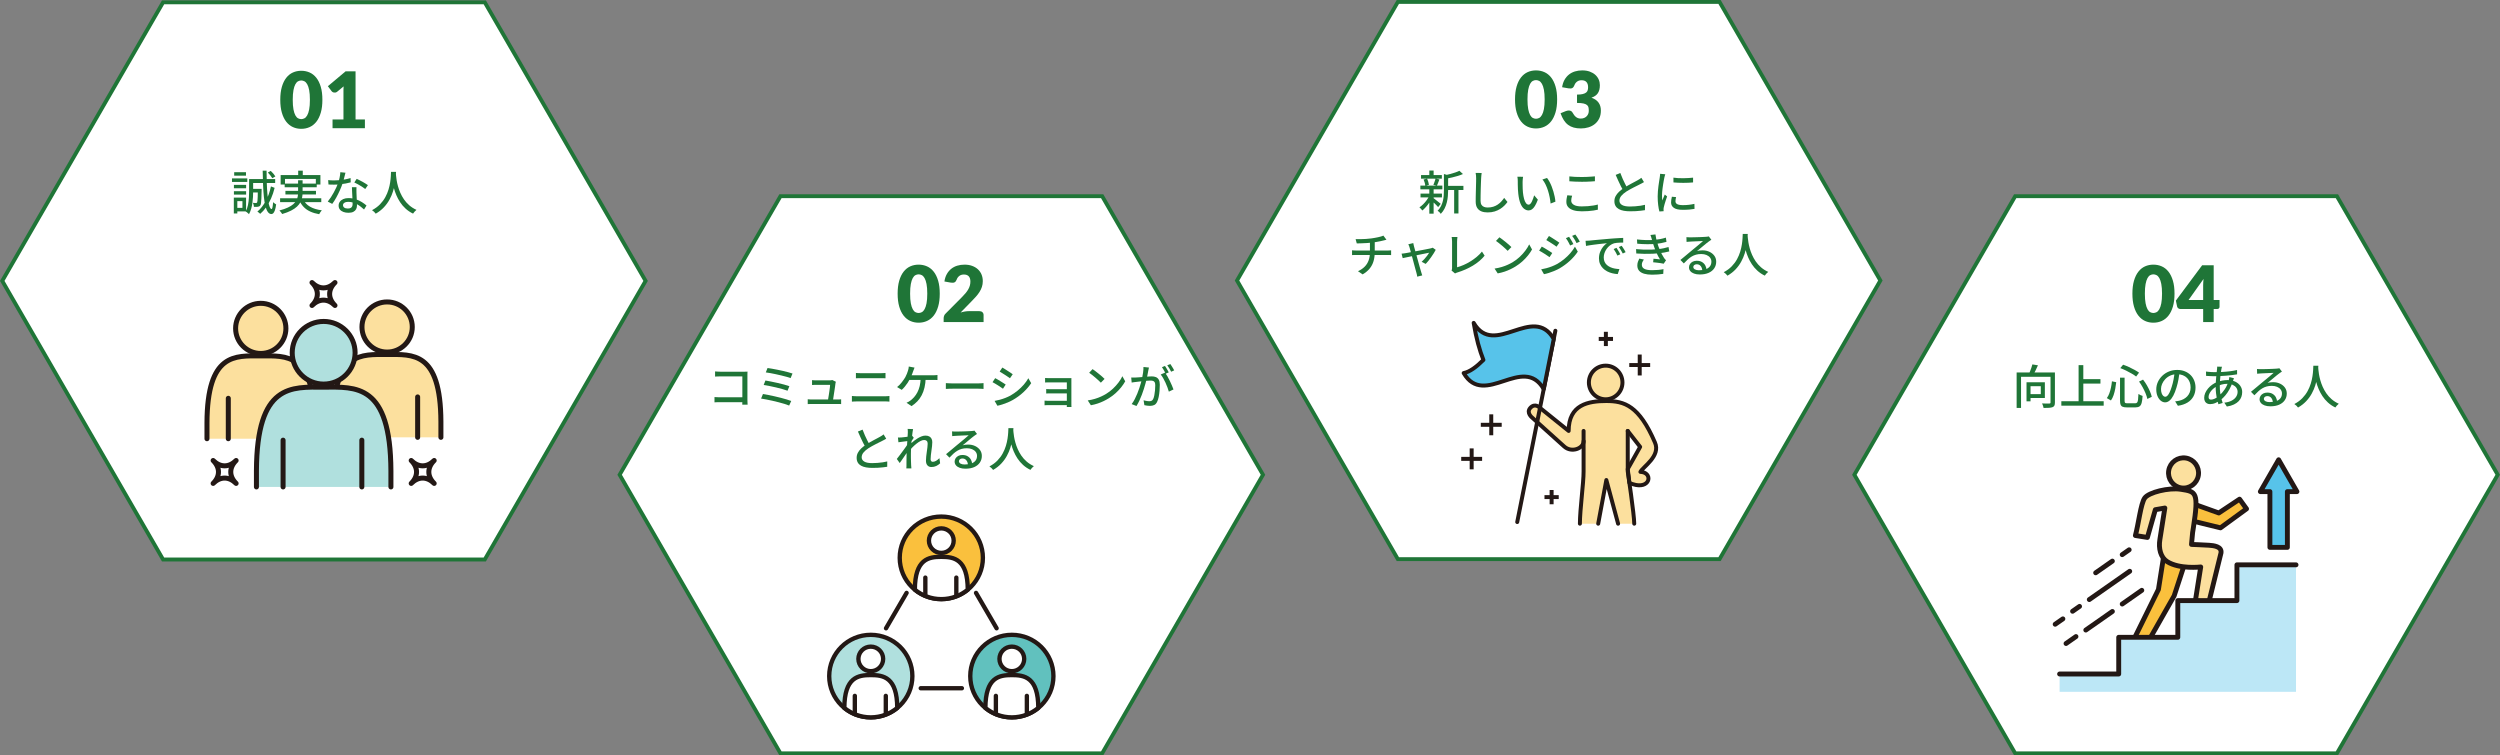 <?xml version="1.0" encoding="UTF-8"?>
<svg id="_レイヤー_2" data-name="レイヤー 2" xmlns="http://www.w3.org/2000/svg" viewBox="0 0 1282.31 387.41">
  <rect x="0" y="0" width="1282.31" height="387.41" fill="#808080" stroke="none"/>
  <defs>
    <style>
      .cls-1, .cls-2, .cls-3, .cls-4, .cls-5, .cls-6, .cls-7, .cls-8, .cls-9, .cls-10, .cls-11, .cls-12, .cls-13, .cls-14, .cls-15, .cls-16, .cls-17 {
        stroke: #231815;
        stroke-linejoin: round;
      }

      .cls-1, .cls-2, .cls-3, .cls-4, .cls-5, .cls-6, .cls-7, .cls-8, .cls-9, .cls-12, .cls-13, .cls-15, .cls-16, .cls-17 {
        stroke-linecap: round;
      }

      .cls-1, .cls-2, .cls-8, .cls-14 {
        stroke-width: 2.57px;
      }

      .cls-1, .cls-4, .cls-12, .cls-18, .cls-19, .cls-16 {
        fill: #fff;
      }

      .cls-2, .cls-9 {
        fill: #b0e0de;
      }

      .cls-3, .cls-5, .cls-10, .cls-16 {
        stroke-width: 2.04px;
      }

      .cls-3, .cls-11 {
        fill: #57c3ea;
      }

      .cls-4, .cls-6, .cls-9, .cls-15 {
        stroke-width: 2.23px;
      }

      .cls-5, .cls-10, .cls-14, .cls-17 {
        fill: none;
      }

      .cls-6 {
        fill: #61c1be;
      }

      .cls-20 {
        fill: #1f7537;
      }

      .cls-20, .cls-21, .cls-19, .cls-22 {
        stroke-width: 0px;
      }

      .cls-7, .cls-8, .cls-21 {
        fill: #fce09e;
      }

      .cls-7, .cls-11, .cls-12, .cls-13, .cls-17 {
        stroke-width: 2.51px;
      }

      .cls-13, .cls-15 {
        fill: #fac03d;
      }

      .cls-18 {
        stroke: #1f7537;
        stroke-miterlimit: 10;
        stroke-width: 2px;
      }

      .cls-22 {
        fill: #bce7f6;
      }
    </style>
  </defs>
  <g id="_レイヤー_1-2" data-name="レイヤー 1">
    <g>
      <polygon class="cls-18" points="248.65 1.19 83.65 1.19 1.15 144.08 83.65 286.98 248.65 286.98 331.15 144.08 248.65 1.19"/>
      <g>
        <path class="cls-20" d="M118.99,91.5h7.85v1.82h-7.85v-1.82ZM119.93,101.34h1.8v8.16h-1.8v-8.16ZM119.98,94.82h6.26v1.75h-6.26v-1.75ZM119.98,98.06h6.26v1.75h-6.26v-1.75ZM120.12,88.31h6.05v1.78h-6.05v-1.78ZM121.01,101.34h5.21v7.1h-5.21v-1.82h3.34v-3.46h-3.34v-1.82ZM127.78,91.84h2.06v6.31c0,.85-.02,1.78-.07,2.8-.05,1.02-.15,2.05-.3,3.11-.15,1.06-.37,2.08-.65,3.07-.28.99-.65,1.9-1.12,2.74-.1-.14-.25-.31-.46-.49-.21-.18-.42-.36-.65-.53-.22-.17-.42-.28-.58-.35.54-1.01.94-2.12,1.18-3.34.24-1.22.4-2.43.47-3.65.07-1.22.11-2.34.11-3.36v-6.31ZM128.64,91.84h12.5v2.04h-12.5v-2.04ZM129.17,96.86h3.79v1.87h-3.79v-1.87ZM132.27,96.86h1.92v.82c-.03,1.68-.07,3.04-.12,4.09-.05,1.05-.11,1.85-.19,2.4-.08.55-.2.94-.36,1.16-.16.24-.33.41-.52.5-.18.1-.42.17-.71.22-.22.05-.52.07-.89.07h-1.15c-.02-.34-.07-.7-.16-1.08-.09-.38-.21-.72-.37-1.01.35.05.67.08.95.08.28,0,.48.01.61.01.14,0,.26-.02.35-.05.09-.03.17-.1.25-.22.08-.13.14-.42.19-.86.05-.45.09-1.14.12-2.06.03-.93.06-2.18.07-3.74v-.34ZM138.96,95.61l1.9.74c-.46,1.94-1.07,3.74-1.81,5.42s-1.59,3.19-2.53,4.52c-.94,1.34-1.97,2.47-3.07,3.4-.14-.16-.36-.36-.64-.6-.28-.24-.55-.42-.8-.55,1.6-1.33,3.01-3.11,4.24-5.34,1.22-2.23,2.13-4.76,2.72-7.6ZM134.74,87.54h1.99c.02,2.16.05,4.22.11,6.17.06,1.95.15,3.74.29,5.38.14,1.63.3,3.05.5,4.26.2,1.21.44,2.15.72,2.83s.59,1.03.92,1.04c.21.02.38-.29.5-.92.13-.63.23-1.5.31-2.6.13.13.29.27.48.42.19.15.39.29.59.42.2.13.36.22.49.29-.18,1.33-.4,2.36-.66,3.08-.26.73-.55,1.22-.85,1.49-.3.26-.61.4-.91.4-.74-.02-1.36-.38-1.86-1.1s-.92-1.73-1.25-3.04c-.33-1.3-.58-2.87-.77-4.7s-.32-3.87-.41-6.12c-.09-2.25-.16-4.68-.2-7.28ZM137.38,88.48l1.49-.82c.45.4.9.87,1.34,1.4.45.54.79,1.01,1.03,1.43l-1.58.91c-.22-.38-.55-.86-.98-1.42-.43-.56-.86-1.06-1.3-1.51Z"/>
        <path class="cls-20" d="M152.91,92.46h2.3v6.29c0,.82-.08,1.64-.23,2.47-.15.83-.44,1.65-.85,2.45-.42.8-1.02,1.57-1.8,2.3-.78.74-1.8,1.42-3.04,2.06-1.24.64-2.76,1.22-4.57,1.75-.08-.16-.2-.35-.36-.58-.16-.22-.33-.45-.52-.67-.18-.22-.36-.42-.52-.58,1.74-.45,3.2-.95,4.36-1.5,1.16-.55,2.09-1.14,2.78-1.75.7-.62,1.22-1.26,1.57-1.93.35-.67.58-1.35.7-2.04.11-.69.17-1.37.17-2.04v-6.24ZM143.67,101.7h21.12v1.97h-21.12v-1.97ZM143.95,89.78h20.4v4.87h-2.35v-2.88h-15.82v2.88h-2.23v-4.87ZM146.02,94.19h16.44v1.85h-16.44v-1.85ZM146.4,97.89h15.67v1.87h-15.67v-1.87ZM152.95,87.54h2.35v3.62h-2.35v-3.62ZM155.47,102.14c.74,1.63,1.91,2.92,3.52,3.86,1.61.94,3.64,1.57,6.08,1.87-.22.22-.47.54-.73.94-.26.4-.48.75-.64,1.06-1.74-.3-3.28-.76-4.61-1.38s-2.46-1.41-3.38-2.39c-.93-.98-1.69-2.14-2.28-3.5l2.04-.46Z"/>
        <path class="cls-20" d="M177.19,88.6c-.1.4-.22.9-.37,1.51-.15.61-.32,1.25-.5,1.92-.18.67-.37,1.32-.56,1.94-.38,1.15-.86,2.37-1.44,3.66-.58,1.29-1.2,2.54-1.87,3.76s-1.35,2.28-2.04,3.19l-2.3-1.18c.54-.66,1.08-1.39,1.61-2.2.53-.81,1.03-1.65,1.5-2.52.47-.87.9-1.72,1.28-2.54.38-.82.7-1.58.94-2.27.27-.8.52-1.7.74-2.71.22-1.01.35-1.95.38-2.83l2.64.26ZM168.34,92.39c.48.05.99.08,1.52.11.54.02,1.04.04,1.52.04.93,0,1.88-.04,2.84-.13.97-.09,1.93-.22,2.88-.41.95-.18,1.86-.41,2.72-.68l.07,2.21c-.74.21-1.58.4-2.52.58-.94.18-1.93.32-2.95.43-1.02.11-2.04.17-3.05.17-.45,0-.92,0-1.42-.02-.5-.02-.98-.03-1.46-.05l-.17-2.23ZM182.84,96.04c-.02.5-.02.97-.02,1.42s0,.91.02,1.39c.02.37.04.84.06,1.43.02.58.05,1.2.08,1.86.03.66.06,1.28.08,1.87.02.59.04,1.07.04,1.44,0,.67-.15,1.29-.44,1.85-.3.56-.76,1.01-1.4,1.34-.64.34-1.49.5-2.54.5-.93,0-1.77-.14-2.53-.41-.76-.27-1.37-.68-1.82-1.22-.46-.54-.68-1.23-.68-2.06,0-.75.21-1.42.64-1.99.42-.58,1.01-1.03,1.76-1.36.75-.33,1.62-.49,2.62-.49,1.38,0,2.64.2,3.79.59,1.15.39,2.19.88,3.11,1.46.92.58,1.72,1.17,2.39,1.76l-1.27,2.04c-.46-.42-.98-.85-1.54-1.31s-1.18-.88-1.86-1.27c-.68-.39-1.42-.72-2.21-.97-.79-.26-1.64-.38-2.53-.38-.8,0-1.44.16-1.93.48-.49.32-.73.73-.73,1.22s.21.93.64,1.25,1.04.48,1.86.48c.61,0,1.09-.1,1.45-.3.36-.2.61-.48.76-.83.14-.35.22-.74.22-1.18s-.01-.98-.04-1.68-.06-1.46-.1-2.28c-.04-.82-.08-1.64-.12-2.46-.04-.82-.07-1.56-.08-2.2h2.35ZM187.35,96.95c-.45-.37-1.01-.76-1.68-1.19-.67-.42-1.36-.83-2.06-1.22-.7-.39-1.33-.71-1.87-.95l1.22-1.85c.43.19.92.42,1.46.7.54.27,1.09.56,1.63.86s1.05.6,1.51.9c.46.3.85.55,1.15.76l-1.37,1.99Z"/>
        <path class="cls-20" d="M200.57,88.17h2.57c-.03.66-.09,1.5-.17,2.54-.08,1.04-.23,2.21-.44,3.49-.22,1.29-.54,2.63-.97,4.02-.43,1.39-1.02,2.78-1.78,4.16-.75,1.38-1.7,2.7-2.86,3.94-1.15,1.24-2.55,2.33-4.2,3.28-.21-.3-.48-.62-.82-.94s-.7-.61-1.08-.86c1.63-.86,3-1.87,4.1-3.01,1.1-1.14,2.01-2.36,2.71-3.65s1.25-2.58,1.64-3.89c.39-1.3.68-2.55.85-3.73.18-1.18.29-2.24.34-3.17.05-.93.08-1.66.1-2.18ZM203.04,88.72c.02.29.05.76.11,1.43.06.66.16,1.46.31,2.39.15.93.38,1.94.68,3.02.3,1.09.7,2.2,1.2,3.35.5,1.14,1.12,2.26,1.87,3.36.75,1.1,1.65,2.1,2.7,3.02,1.05.92,2.28,1.71,3.71,2.36-.35.27-.68.58-1,.94-.31.35-.56.68-.76.98-1.46-.7-2.73-1.56-3.83-2.57-1.1-1.01-2.03-2.1-2.81-3.29-.78-1.18-1.42-2.39-1.94-3.62-.52-1.23-.94-2.44-1.25-3.62-.31-1.18-.55-2.28-.71-3.3-.16-1.02-.27-1.89-.34-2.63-.06-.74-.11-1.27-.14-1.61l2.18-.22Z"/>
      </g>
      <g>
        <path class="cls-20" d="M165.36,51.18c0,2.55-.27,4.75-.82,6.62-.55,1.87-1.3,3.41-2.27,4.64-.97,1.23-2.11,2.14-3.44,2.74-1.33.6-2.76.9-4.31.9s-2.98-.3-4.29-.9c-1.31-.6-2.45-1.51-3.41-2.74-.96-1.23-1.71-2.77-2.25-4.64-.54-1.87-.81-4.07-.81-6.62s.27-4.75.81-6.62c.54-1.87,1.29-3.41,2.25-4.64s2.1-2.14,3.41-2.73c1.31-.59,2.74-.89,4.29-.89s2.98.3,4.31.89c1.33.59,2.47,1.5,3.44,2.73s1.72,2.77,2.27,4.64c.55,1.87.82,4.07.82,6.62ZM158.96,51.18c0-2.01-.13-3.66-.38-4.95-.25-1.29-.59-2.3-1.01-3.03s-.9-1.24-1.43-1.51c-.53-.27-1.07-.41-1.62-.41s-1.08.14-1.61.41c-.53.27-.99.78-1.4,1.51-.41.73-.73,1.74-.98,3.03-.25,1.29-.37,2.94-.37,4.95s.12,3.68.37,4.96c.25,1.28.57,2.29.98,3.03.41.74.87,1.25,1.4,1.52.53.27,1.06.41,1.61.41s1.09-.14,1.62-.41c.53-.27,1.01-.78,1.43-1.52s.76-1.75,1.01-3.03c.25-1.28.38-2.93.38-4.96Z"/>
        <path class="cls-20" d="M187.17,61.28v4.48h-16.6v-4.48h5.6v-14.7c0-.37,0-.75.02-1.13.01-.38.03-.76.06-1.15l-3.32,2.76c-.29.23-.58.36-.87.41-.29.05-.56.05-.81,0-.25-.05-.48-.13-.68-.26s-.35-.26-.44-.39l-1.96-2.6,9.08-7.62h5.12v24.68h4.8Z"/>
      </g>
    </g>
    <g>
      <polygon class="cls-18" points="881.99 1 716.99 1 634.49 143.89 716.99 286.79 881.99 286.79 964.49 143.89 881.99 1"/>
      <g>
        <path class="cls-20" d="M733.15,100.39l1.61.6c-.38.88-.86,1.76-1.44,2.64s-1.19,1.7-1.85,2.45-1.3,1.38-1.94,1.9c-.16-.26-.39-.54-.68-.86-.3-.32-.56-.58-.8-.77.64-.42,1.28-.94,1.93-1.58.65-.64,1.25-1.34,1.8-2.1.55-.76,1.01-1.52,1.38-2.27ZM728.54,95.21h11.28v1.9h-11.28v-1.9ZM728.62,99.31h10.99v1.94h-10.99v-1.94ZM728.88,89.78h10.68v1.87h-10.68v-1.87ZM730.2,92.06l1.78-.41c.24.5.45,1.04.62,1.63.18.59.29,1.1.34,1.51l-1.87.53c-.03-.45-.13-.98-.29-1.58-.16-.61-.35-1.17-.58-1.68ZM733.13,87.48h2.21v3.19h-2.21v-3.19ZM733.13,96.88h2.21v12.7h-2.21v-12.7ZM735.17,101.56c.18.11.44.31.8.59.36.28.74.58,1.15.9.41.32.78.62,1.13.9s.59.48.73.61l-1.32,1.66c-.19-.22-.45-.5-.77-.84-.32-.34-.67-.68-1.04-1.04s-.74-.7-1.08-1.01c-.34-.31-.63-.56-.85-.76l1.25-1.01ZM736.3,91.6l2.02.43c-.22.58-.45,1.15-.67,1.72-.22.57-.43,1.06-.62,1.48l-1.82-.41c.13-.3.26-.64.4-1.02s.27-.76.4-1.14c.13-.38.23-.74.31-1.06ZM740.62,89.25l2.71.79c-.03.19-.22.32-.55.38v7.25c0,.91-.04,1.88-.13,2.92s-.26,2.09-.52,3.17-.64,2.13-1.14,3.14c-.5,1.02-1.16,1.95-1.98,2.8-.1-.18-.24-.37-.43-.58-.19-.21-.4-.4-.61-.59-.22-.18-.41-.32-.59-.4.74-.75,1.32-1.56,1.75-2.42s.76-1.76.97-2.69c.22-.93.36-1.84.42-2.75.06-.9.1-1.78.1-2.63v-8.4ZM748.56,87.6l1.82,1.66c-.77.35-1.64.68-2.6.97-.97.3-1.96.56-2.96.79-1.01.23-1.98.44-2.93.61-.05-.24-.14-.53-.29-.88-.14-.34-.29-.63-.43-.85.9-.19,1.8-.41,2.72-.66s1.79-.51,2.6-.79c.82-.28,1.5-.56,2.06-.85ZM741.67,95.35h8.95v2.11h-8.95v-2.11ZM745.87,96.26h2.21v13.22h-2.21v-13.22Z"/>
        <path class="cls-20" d="M759.98,88.75c-.06.43-.12.89-.17,1.38-.05.49-.08.95-.1,1.38-.03.66-.06,1.47-.1,2.44-.03.97-.06,1.99-.1,3.07-.03,1.08-.06,2.14-.07,3.19-.02,1.05-.02,1.99-.02,2.82s.16,1.52.47,2.02c.31.5.75.85,1.31,1.07.56.22,1.18.32,1.87.32,1.06,0,2.01-.14,2.86-.41.85-.27,1.61-.64,2.29-1.1.68-.46,1.29-.99,1.84-1.58.54-.59,1.03-1.21,1.46-1.85l1.7,2.09c-.4.58-.9,1.18-1.51,1.8s-1.33,1.21-2.17,1.75-1.8.98-2.88,1.32-2.29.5-3.64.5c-1.22,0-2.28-.18-3.19-.55-.91-.37-1.62-.96-2.14-1.78-.51-.82-.77-1.89-.77-3.22,0-.69,0-1.46.02-2.33s.04-1.76.06-2.68c.02-.92.05-1.82.07-2.7.02-.88.04-1.69.06-2.42.02-.74.02-1.33.02-1.78,0-.51-.02-1-.06-1.48s-.11-.91-.2-1.31l3.07.02Z"/>
        <path class="cls-20" d="M781.22,90.67c-.05.22-.09.5-.12.82-.03.32-.06.64-.08.96-.02.32-.04.59-.04.82,0,.5,0,1.05.01,1.66,0,.61.02,1.23.04,1.86.02.63.06,1.26.12,1.88.13,1.26.32,2.37.58,3.31.25.94.58,1.68.98,2.21.4.53.86.79,1.39.79.3,0,.59-.14.86-.43s.53-.67.77-1.15c.24-.48.46-1,.66-1.57.2-.57.37-1.12.52-1.64l1.9,2.23c-.51,1.36-1.02,2.44-1.52,3.25-.5.81-1.02,1.39-1.55,1.74-.53.35-1.09.53-1.68.53-.8,0-1.56-.28-2.29-.83-.73-.55-1.36-1.46-1.88-2.72s-.9-2.95-1.13-5.06c-.08-.7-.14-1.46-.18-2.28-.04-.82-.06-1.59-.07-2.33,0-.74-.01-1.34-.01-1.82,0-.3-.01-.68-.04-1.12-.02-.44-.08-.82-.16-1.14l2.93.05ZM793.51,91.27c.43.56.85,1.21,1.26,1.96.41.74.78,1.55,1.12,2.41s.64,1.74.9,2.64c.26.9.48,1.78.66,2.66.18.88.3,1.71.36,2.5l-2.47.96c-.1-1.04-.26-2.13-.48-3.26-.22-1.14-.51-2.26-.86-3.37-.35-1.11-.76-2.16-1.24-3.14-.47-.98-1.01-1.84-1.62-2.56l2.38-.79Z"/>
        <path class="cls-20" d="M806.38,100.37c-.14.45-.26.89-.34,1.32-.08.43-.12.86-.12,1.27,0,.85.44,1.54,1.31,2.09.87.54,2.22.82,4.04.82,1.1,0,2.16-.04,3.18-.12,1.02-.08,1.96-.19,2.84-.34.88-.14,1.64-.31,2.28-.5l.02,2.64c-.62.16-1.36.3-2.22.43-.86.13-1.79.23-2.81.3-1.02.07-2.08.11-3.2.11-1.71,0-3.16-.19-4.34-.56-1.18-.38-2.08-.92-2.69-1.64s-.91-1.6-.91-2.64c0-.66.06-1.27.17-1.84.11-.57.22-1.08.31-1.55l2.47.22ZM804.94,90.48c.88.11,1.87.19,2.96.24,1.1.05,2.25.07,3.47.07.78,0,1.58-.02,2.38-.05.8-.03,1.57-.08,2.32-.13.74-.06,1.41-.11,2-.16v2.5c-.54.05-1.2.1-1.96.14-.76.05-1.55.08-2.36.11-.82.02-1.6.04-2.35.04-1.23,0-2.38-.03-3.43-.08-1.06-.06-2.06-.12-3.02-.18v-2.5Z"/>
        <path class="cls-20" d="M843.22,93.41c-.3.19-.63.38-.97.56-.34.18-.71.37-1.09.56-.4.21-.88.45-1.44.73l-1.82.91c-.66.33-1.31.68-1.96,1.04-.65.37-1.26.74-1.84,1.1-1.06.7-1.9,1.43-2.52,2.18s-.94,1.58-.94,2.47.45,1.66,1.34,2.18c.9.53,2.24.79,4.03.79.86,0,1.77-.04,2.71-.11.94-.07,1.86-.17,2.75-.3.89-.13,1.65-.28,2.29-.46l-.02,2.74c-.62.1-1.34.19-2.14.29-.8.1-1.66.17-2.58.22-.92.05-1.89.07-2.92.07-1.15,0-2.22-.09-3.2-.26-.98-.18-1.84-.46-2.56-.86-.72-.4-1.28-.93-1.68-1.6-.4-.66-.6-1.48-.6-2.44s.2-1.78.61-2.57c.41-.78.97-1.52,1.69-2.21.72-.69,1.55-1.34,2.5-1.97.59-.4,1.22-.79,1.9-1.18.67-.38,1.33-.75,1.98-1.1.65-.35,1.25-.67,1.81-.96.56-.29,1.03-.54,1.42-.77.38-.22.73-.43,1.04-.62.31-.19.6-.41.88-.65l1.32,2.18ZM831.1,88.72c.38,1.02.79,2.03,1.22,3.01.43.98.87,1.9,1.31,2.75.44.85.84,1.6,1.21,2.26l-2.11,1.25c-.42-.69-.85-1.48-1.3-2.39-.45-.9-.9-1.86-1.37-2.87-.46-1.01-.91-2.02-1.34-3.02l2.38-.98Z"/>
        <path class="cls-20" d="M854.16,89.4c-.05.14-.11.33-.18.56-.07.23-.14.46-.19.7-.06.23-.1.42-.13.56-.08.4-.17.88-.28,1.45-.1.57-.21,1.18-.31,1.85-.1.66-.2,1.34-.29,2.02s-.16,1.34-.22,1.98c-.06.64-.08,1.22-.08,1.75,0,.42.01.84.04,1.26.02.42.06.86.11,1.31.14-.32.29-.66.43-1.02.14-.36.29-.72.43-1.07.14-.35.28-.67.41-.96l1.2.96c-.21.59-.43,1.25-.67,1.97s-.45,1.4-.64,2.05c-.18.65-.32,1.17-.4,1.57-.03.16-.06.35-.1.56-.03.22-.04.4-.02.54,0,.11,0,.25.01.42,0,.17.02.32.04.47l-2.18.14c-.24-.83-.45-1.93-.62-3.29-.18-1.36-.26-2.85-.26-4.46,0-.9.04-1.8.12-2.72s.18-1.81.29-2.68c.11-.86.23-1.66.35-2.38.12-.72.21-1.32.28-1.8.05-.3.09-.63.13-.98s.07-.69.08-1.01l2.66.24ZM859.7,101.11c-.1.42-.17.79-.23,1.13-.06.34-.08.67-.08,1.01,0,.27.06.53.18.77s.32.45.6.62c.28.18.66.32,1.15.42.49.1,1.09.16,1.81.16,1.09,0,2.11-.05,3.06-.16.95-.1,1.92-.27,2.92-.49l.05,2.57c-.75.14-1.63.26-2.63.35-1,.09-2.15.13-3.44.13-2.03,0-3.53-.33-4.5-1s-1.45-1.58-1.45-2.75c0-.43.03-.88.1-1.36.06-.47.17-1,.31-1.6l2.16.19ZM858.34,91.12c.7.11,1.5.19,2.39.24.89.05,1.8.06,2.75.05s1.85-.05,2.71-.1c.86-.05,1.61-.11,2.23-.19v2.45c-.69.06-1.46.12-2.33.16-.86.04-1.76.06-2.68.06s-1.82-.02-2.7-.06c-.88-.04-1.66-.09-2.35-.16l-.02-2.45Z"/>
        <path class="cls-20" d="M693.5,128.38c.29.03.62.06,1.01.08.38.02.77.04,1.15.04h15.86c.18,0,.39,0,.64-.01s.5-.02.74-.04.46-.03.64-.05v2.45c-.29-.03-.61-.05-.96-.06-.35,0-.69-.01-1.01-.01h-15.89c-.37,0-.75,0-1.14.01s-.74.03-1.04.06v-2.47ZM695.33,122.67c.62.02,1.4.02,2.34,0,.94-.02,1.92-.05,2.95-.11,1.03-.06,1.98-.15,2.84-.28.56-.08,1.14-.17,1.74-.28.6-.1,1.18-.22,1.73-.34.55-.12,1.06-.25,1.51-.38s.84-.28,1.14-.42l1.56,2.11c-.32.08-.61.15-.88.22-.26.06-.49.12-.68.17-.48.13-1.02.25-1.61.37-.59.12-1.22.24-1.87.35-.66.11-1.3.22-1.92.31-.9.11-1.85.2-2.86.26-1.01.06-1.98.11-2.92.14-.94.03-1.76.06-2.48.07l-.6-2.21ZM696.55,139.11c1.38-.64,2.52-1.42,3.42-2.33.9-.91,1.58-1.98,2.03-3.22.45-1.23.67-2.64.67-4.22v-5.21l2.47-.31v5.5c0,1.65-.2,3.17-.6,4.57-.4,1.4-1.05,2.67-1.96,3.8-.9,1.14-2.12,2.15-3.66,3.05l-2.38-1.63Z"/>
        <path class="cls-20" d="M736.42,128.14c-.26.51-.59,1.09-1,1.74s-.85,1.31-1.33,1.99c-.48.68-.96,1.32-1.44,1.93-.48.61-.94,1.13-1.37,1.56l-2.09-1.06c.46-.42.94-.9,1.44-1.45.5-.55.96-1.12,1.4-1.7.44-.58.78-1.09,1.02-1.52-.16.03-.5.1-1.01.2s-1.13.23-1.86.37c-.73.14-1.52.3-2.38.48-.86.18-1.72.35-2.58.53-.86.18-1.68.34-2.46.5-.78.16-1.45.3-2.02.42s-.99.21-1.26.28l-.58-2.3c.35-.03.69-.07,1.02-.11.33-.04.68-.09,1.07-.16.18-.03.51-.09,1.01-.18s1.1-.2,1.8-.34c.7-.14,1.46-.28,2.28-.43.82-.15,1.63-.3,2.45-.46.82-.15,1.59-.3,2.32-.44.73-.14,1.35-.27,1.87-.37.52-.1.89-.18,1.12-.23.18-.05.36-.1.55-.16.19-.06.35-.12.48-.18l1.54,1.08ZM724.9,124.66c.03.24.08.5.16.78.07.28.14.57.2.88.11.4.26.96.46,1.67.19.71.41,1.51.66,2.4s.5,1.8.76,2.72c.26.93.5,1.82.74,2.68.24.86.45,1.61.64,2.26.18.65.32,1.12.42,1.43.05.14.1.32.17.54.06.22.13.44.2.66.07.22.14.42.2.58l-2.59.65c-.03-.29-.08-.6-.14-.94-.06-.34-.14-.66-.24-.96-.1-.32-.23-.81-.41-1.48-.18-.66-.38-1.43-.62-2.3s-.48-1.78-.73-2.72-.49-1.86-.73-2.74-.46-1.67-.65-2.36c-.19-.7-.34-1.22-.43-1.57-.08-.3-.18-.58-.29-.84-.11-.25-.22-.49-.34-.7l2.57-.62Z"/>
        <path class="cls-20" d="M744.53,138.75c.11-.24.18-.46.22-.66s.05-.43.05-.68v-13.42c0-.26-.01-.54-.04-.85-.02-.31-.05-.61-.07-.89-.02-.28-.06-.51-.11-.68h2.98c-.05.35-.09.74-.13,1.18-.04.43-.06.84-.06,1.22v13.13c1.07-.29,2.2-.69,3.37-1.2,1.18-.51,2.34-1.12,3.49-1.84,1.15-.71,2.24-1.49,3.25-2.34,1.02-.85,1.9-1.74,2.65-2.69l1.37,2.11c-1.6,1.95-3.6,3.65-6.01,5.1-2.41,1.45-5.07,2.62-7.98,3.52-.14.05-.32.11-.54.19-.22.08-.44.18-.66.31l-1.78-1.51Z"/>
        <path class="cls-20" d="M766.61,137.76c1.34-.21,2.58-.48,3.72-.83,1.14-.34,2.18-.74,3.13-1.18.95-.44,1.81-.89,2.58-1.36,1.28-.78,2.46-1.69,3.54-2.71,1.08-1.02,2.03-2.08,2.84-3.17.82-1.09,1.46-2.14,1.94-3.17l1.46,2.62c-.58,1.04-1.28,2.08-2.12,3.12s-1.79,2.04-2.84,2.99c-1.06.95-2.21,1.81-3.46,2.58-.8.5-1.68.98-2.63,1.44-.95.46-1.98.88-3.07,1.25-1.1.37-2.26.66-3.49.89l-1.61-2.47ZM769.08,121.71c.43.29.93.64,1.49,1.07.56.42,1.13.88,1.72,1.36.58.48,1.14.94,1.67,1.39.53.45.95.85,1.27,1.2l-1.9,1.94c-.3-.32-.7-.71-1.2-1.16s-1.03-.93-1.6-1.42c-.57-.49-1.13-.95-1.69-1.39-.56-.44-1.06-.81-1.51-1.12l1.75-1.87Z"/>
        <path class="cls-20" d="M790.82,126.49c.38.19.82.44,1.32.73s1,.6,1.51.92c.51.32.99.62,1.44.91s.82.53,1.1.72l-1.39,2.14c-.32-.22-.7-.49-1.15-.79-.45-.3-.92-.62-1.42-.94-.5-.32-.98-.62-1.46-.9-.48-.28-.91-.52-1.3-.73l1.34-2.06ZM790.51,138.15c.9-.16,1.81-.36,2.74-.61s1.85-.55,2.76-.91,1.78-.76,2.62-1.21c1.34-.77,2.59-1.62,3.73-2.57,1.14-.94,2.18-1.95,3.11-3.02.93-1.07,1.71-2.18,2.35-3.31l1.46,2.54c-1.07,1.63-2.42,3.19-4.03,4.68-1.62,1.49-3.4,2.8-5.35,3.94-.8.45-1.68.87-2.64,1.27-.96.4-1.9.75-2.83,1.04-.93.29-1.76.51-2.5.64l-1.42-2.47ZM794.5,121.04c.37.21.8.47,1.28.78.49.31.99.63,1.5.96.51.33.99.64,1.44.94s.82.55,1.1.76l-1.44,2.06c-.29-.22-.66-.49-1.1-.79-.45-.3-.92-.62-1.43-.94-.5-.32-.99-.63-1.46-.92s-.89-.55-1.26-.76l1.37-2.09ZM804.82,121.45c.21.3.45.68.73,1.13.28.45.55.9.82,1.36.26.46.48.88.66,1.26l-1.68.72c-.21-.46-.43-.91-.66-1.33-.23-.42-.47-.84-.71-1.26-.24-.42-.5-.81-.79-1.18l1.63-.7ZM808.03,120.29c.22.29.48.65.76,1.08.28.43.56.88.83,1.33.27.46.5.87.7,1.24l-1.68.74c-.21-.46-.44-.9-.68-1.32s-.5-.82-.76-1.22c-.26-.4-.53-.78-.82-1.15l1.66-.7Z"/>
        <path class="cls-20" d="M813.29,123.51c.46-.02.89-.04,1.28-.06.39-.02.71-.04.95-.06.43-.05,1.01-.11,1.74-.18.73-.07,1.56-.15,2.48-.23.93-.08,1.92-.17,2.98-.26,1.06-.1,2.14-.19,3.24-.29.85-.06,1.68-.12,2.48-.18.81-.06,1.56-.1,2.27-.14.7-.04,1.33-.07,1.87-.08v2.42c-.45-.02-.96-.02-1.52,0-.57.02-1.13.05-1.68.1s-1.04.13-1.48.24c-.78.24-1.5.62-2.16,1.13s-1.22,1.1-1.69,1.78-.83,1.38-1.08,2.14-.37,1.48-.37,2.18c0,.88.15,1.64.44,2.29s.71,1.2,1.24,1.66c.53.46,1.14.83,1.82,1.13.69.3,1.42.52,2.2.66.78.14,1.56.23,2.34.26l-.86,2.57c-.94-.05-1.88-.19-2.81-.42-.93-.23-1.8-.56-2.62-.98-.82-.42-1.54-.96-2.17-1.6s-1.13-1.38-1.49-2.21c-.36-.83-.54-1.78-.54-2.83,0-1.22.2-2.34.61-3.36.41-1.02.92-1.92,1.55-2.68s1.26-1.35,1.92-1.76c-.48.05-1.07.11-1.78.18s-1.46.16-2.27.25c-.81.1-1.62.2-2.44.3-.82.1-1.59.21-2.32.32-.73.11-1.36.22-1.91.34l-.24-2.62ZM829.13,127.11c.19.27.41.6.65,1,.24.39.48.79.72,1.2s.44.78.6,1.12l-1.49.67c-.29-.61-.59-1.19-.9-1.75-.31-.56-.65-1.1-1.02-1.61l1.44-.62ZM831.79,126.08c.19.27.42.6.67.97s.5.76.74,1.16c.24.4.45.78.62,1.13l-1.46.7c-.32-.61-.64-1.18-.96-1.72-.32-.54-.67-1.07-1.06-1.6l1.44-.65Z"/>
        <path class="cls-20" d="M839.18,127.78c1.41.13,2.77.22,4.09.26,1.32.05,2.57.05,3.76,0,1.18-.05,2.25-.13,3.19-.24,1.2-.11,2.27-.27,3.2-.48.94-.21,1.74-.42,2.41-.62l.38,2.26c-.69.18-1.47.35-2.35.52s-1.82.31-2.81.42c-.99.11-2.14.2-3.43.25-1.3.06-2.66.07-4.08.05-1.42-.02-2.84-.08-4.25-.18l-.12-2.23ZM839.64,122.81c1.71.19,3.32.3,4.82.34,1.5.03,2.88,0,4.13-.1,1.02-.1,2.03-.24,3.01-.43.98-.19,1.94-.44,2.87-.74l.31,2.18c-.82.24-1.72.45-2.71.64-.99.18-1.98.32-2.98.42-1.23.1-2.65.14-4.26.13-1.61,0-3.29-.09-5.05-.25l-.14-2.18ZM843.17,133.11c-.29.42-.53.84-.73,1.26-.2.42-.3.9-.3,1.43,0,.94.43,1.64,1.3,2.1.86.46,2.18.68,3.94.68,1.12,0,2.16-.04,3.12-.13s1.87-.22,2.74-.4l-.12,2.42c-.83.13-1.74.23-2.72.31-.98.08-1.98.12-2.99.12-1.58,0-2.94-.17-4.06-.49-1.12-.33-1.98-.83-2.59-1.51-.61-.68-.92-1.56-.94-2.65,0-.72.1-1.36.29-1.93.19-.57.43-1.12.72-1.67l2.35.46ZM847.3,122.91c-.1-.4-.21-.8-.34-1.19-.13-.39-.26-.79-.41-1.19l2.57-.29c.08.7.2,1.42.37,2.15.17.73.36,1.43.56,2.11.21.68.41,1.32.6,1.91.21.59.46,1.24.77,1.94.3.71.64,1.4,1.01,2.09.37.69.74,1.33,1.13,1.92.14.21.3.4.46.59s.34.36.53.54l-1.2,1.78c-.45-.11-.99-.21-1.62-.3s-1.28-.17-1.94-.25c-.66-.08-1.28-.14-1.86-.19l.19-1.82c.58.05,1.18.1,1.82.17.64.06,1.14.12,1.51.17-.66-1.04-1.22-2.1-1.7-3.17-.48-1.07-.89-2.07-1.22-3-.19-.56-.36-1.06-.5-1.51-.14-.45-.27-.87-.38-1.26-.11-.39-.22-.79-.34-1.19Z"/>
        <path class="cls-20" d="M865.01,121.64c.3.03.63.06.97.07.34.02.66.02.95.02.24,0,.63,0,1.16-.01.54,0,1.14-.02,1.82-.04.68-.02,1.36-.04,2.03-.06.67-.02,1.28-.05,1.81-.08s.93-.06,1.19-.07c.43-.03.76-.06,1-.1.23-.03.41-.07.54-.12l1.32,1.73c-.24.16-.49.32-.74.48s-.51.34-.77.55c-.3.22-.7.53-1.19.92-.49.39-1.01.82-1.57,1.3-.56.47-1.11.93-1.66,1.38-.54.45-1.03.85-1.46,1.2.48-.16.96-.27,1.44-.32.48-.06.96-.08,1.44-.08,1.33,0,2.52.26,3.58.77,1.06.51,1.89,1.2,2.5,2.06.61.86.91,1.86.91,3,0,1.26-.33,2.39-1,3.38-.66.99-1.62,1.77-2.88,2.33-1.26.56-2.78.84-4.57.84-1.1,0-2.07-.15-2.9-.46-.83-.3-1.48-.73-1.93-1.28s-.68-1.19-.68-1.91c0-.59.16-1.15.49-1.67.33-.52.79-.94,1.39-1.25.6-.31,1.29-.47,2.08-.47,1.09,0,2,.22,2.72.66.73.44,1.29,1.02,1.68,1.74.39.72.6,1.5.64,2.35l-2.18.31c-.05-.96-.32-1.74-.83-2.35-.5-.61-1.18-.91-2.03-.91-.51,0-.93.14-1.26.41-.33.27-.49.59-.49.96,0,.53.27.94.8,1.25.54.3,1.23.46,2.08.46,1.36,0,2.52-.17,3.48-.52.96-.34,1.69-.85,2.18-1.51.5-.66.74-1.47.74-2.41,0-.75-.22-1.42-.67-2.02s-1.06-1.05-1.85-1.38c-.78-.33-1.68-.49-2.69-.49s-1.84.11-2.63.32-1.53.53-2.22.94c-.69.41-1.36.91-2.03,1.51-.66.6-1.35,1.28-2.05,2.05l-1.75-1.78c.48-.38,1.01-.82,1.58-1.3.58-.48,1.16-.96,1.74-1.45.58-.49,1.14-.95,1.66-1.39.52-.44.96-.8,1.31-1.09.34-.27.74-.6,1.22-1,.48-.39.98-.8,1.49-1.24.51-.43,1-.84,1.46-1.24.46-.39.85-.72,1.15-1-.26.02-.61.03-1.06.05s-.94.04-1.48.06c-.54.02-1.08.05-1.62.07-.54.02-1.04.05-1.49.07-.45.02-.79.04-1.03.06-.29.02-.59.04-.9.06-.31.02-.6.05-.88.08l-.07-2.47Z"/>
        <path class="cls-20" d="M893.9,119.98h2.57c-.03.66-.09,1.5-.17,2.54-.08,1.04-.23,2.21-.44,3.49-.22,1.29-.54,2.63-.97,4.02-.43,1.39-1.02,2.78-1.78,4.16-.75,1.38-1.7,2.7-2.86,3.94-1.15,1.24-2.55,2.33-4.2,3.28-.21-.3-.48-.62-.82-.94s-.7-.61-1.08-.86c1.63-.86,3-1.87,4.1-3.01,1.1-1.14,2.01-2.36,2.71-3.65s1.25-2.58,1.64-3.89c.39-1.3.68-2.55.85-3.73.18-1.18.29-2.24.34-3.17.05-.93.08-1.66.1-2.18ZM896.38,120.53c.02.29.05.76.11,1.43.06.66.16,1.46.31,2.39.15.93.38,1.94.68,3.02.3,1.09.7,2.2,1.2,3.35.5,1.14,1.12,2.26,1.87,3.36s1.65,2.1,2.7,3.02c1.05.92,2.28,1.71,3.71,2.36-.35.27-.68.58-1,.94-.31.35-.56.68-.76.98-1.46-.7-2.73-1.56-3.83-2.57-1.1-1.01-2.03-2.1-2.81-3.29-.78-1.18-1.42-2.39-1.94-3.62s-.94-2.44-1.25-3.62c-.31-1.18-.55-2.28-.71-3.3-.16-1.02-.27-1.89-.34-2.63-.06-.74-.11-1.27-.14-1.61l2.18-.22Z"/>
      </g>
      <g>
        <path class="cls-20" d="M798.69,50.99c0,2.55-.27,4.75-.82,6.62-.55,1.87-1.3,3.41-2.27,4.64-.97,1.23-2.11,2.14-3.44,2.74-1.33.6-2.76.9-4.31.9s-2.98-.3-4.29-.9c-1.31-.6-2.45-1.51-3.41-2.74-.96-1.23-1.71-2.77-2.25-4.64-.54-1.87-.81-4.07-.81-6.62s.27-4.75.81-6.62c.54-1.87,1.29-3.41,2.25-4.64s2.1-2.14,3.41-2.73c1.31-.59,2.74-.89,4.29-.89s2.98.3,4.31.89c1.33.59,2.47,1.5,3.44,2.73s1.72,2.77,2.27,4.64c.55,1.87.82,4.07.82,6.62ZM792.29,50.99c0-2.01-.13-3.66-.38-4.95-.25-1.29-.59-2.3-1.01-3.03s-.9-1.24-1.43-1.51c-.53-.27-1.07-.41-1.62-.41s-1.08.14-1.61.41c-.53.27-.99.78-1.4,1.51-.41.73-.73,1.74-.98,3.03-.25,1.29-.37,2.94-.37,4.95s.12,3.68.37,4.96c.25,1.28.57,2.29.98,3.03.41.74.87,1.25,1.4,1.52.53.27,1.06.41,1.61.41s1.09-.14,1.62-.41c.53-.27,1.01-.78,1.43-1.52s.76-1.75,1.01-3.03c.25-1.28.38-2.93.38-4.96Z"/>
        <path class="cls-20" d="M801.25,44.75c.21-1.45.62-2.72,1.23-3.8.61-1.08,1.36-1.98,2.26-2.7.9-.72,1.93-1.26,3.09-1.61s2.41-.53,3.74-.53c1.44,0,2.72.2,3.84.61,1.12.41,2.07.96,2.84,1.65s1.36,1.5,1.76,2.41c.4.91.6,1.88.6,2.89,0,.92-.09,1.73-.28,2.43s-.46,1.31-.83,1.82c-.37.51-.82.95-1.36,1.3s-1.16.65-1.85.89c3.23,1.13,4.84,3.33,4.84,6.6,0,1.55-.28,2.89-.84,4.04-.56,1.15-1.31,2.1-2.25,2.86-.94.76-2.03,1.33-3.27,1.71-1.24.38-2.53.57-3.88.57s-2.62-.15-3.7-.45-2.04-.77-2.88-1.4c-.84-.63-1.58-1.44-2.21-2.43-.63-.99-1.18-2.16-1.65-3.52l2.76-1.12c.72-.28,1.39-.35,2-.22.61.13,1.05.44,1.32.92.6,1.11,1.24,1.91,1.91,2.41.67.5,1.46.75,2.37.75.69,0,1.3-.12,1.81-.35s.94-.53,1.28-.9c.34-.37.6-.78.77-1.25.17-.47.26-.94.26-1.42,0-.63-.04-1.19-.13-1.69s-.33-.93-.73-1.29c-.4-.36-1-.64-1.81-.83s-1.93-.29-3.37-.29v-4.28c1.21,0,2.19-.09,2.94-.28.75-.19,1.32-.44,1.73-.77.41-.33.68-.72.81-1.19.13-.47.2-.98.2-1.54,0-1.15-.28-2.03-.83-2.65-.55-.62-1.4-.93-2.53-.93-.92,0-1.7.24-2.33.73-.63.49-1.07,1.09-1.31,1.81-.28.73-.65,1.22-1.1,1.46-.45.24-1.1.29-1.94.16l-3.28-.58Z"/>
      </g>
    </g>
    <g>
      <polygon class="cls-18" points="565.32 100.63 400.32 100.63 317.82 243.52 400.32 386.41 565.32 386.41 647.82 243.52 565.32 100.63"/>
      <g>
        <path class="cls-20" d="M366.49,203.66c.35.02.78.04,1.27.07.5.03,1,.05,1.51.05h12.91v2.5h-12.82c-.48,0-.99,0-1.54.02-.54.02-.99.04-1.34.07v-2.71ZM366.78,190.51c.43.03.9.06,1.42.1.51.03.97.05,1.37.05h11.93c.32,0,.67,0,1.04-.01.38,0,.67-.02.88-.04-.02.27-.03.6-.04.97,0,.38-.01.72-.01,1.04v12.41c0,.42.01.88.04,1.38s.04.89.06,1.16h-2.74c0-.27,0-.61.02-1.02.02-.41.02-.83.02-1.26v-12.22h-11.21c-.46,0-.97,0-1.51.02-.54.02-.97.04-1.27.07v-2.66Z"/>
        <path class="cls-20" d="M391.33,202.1c.8.13,1.71.29,2.74.49,1.02.2,2.08.42,3.17.67,1.09.25,2.16.51,3.23.78,1.06.27,2.06.55,2.99.83s1.72.55,2.38.8l-1.06,2.35c-.64-.27-1.42-.55-2.34-.83-.92-.28-1.92-.56-2.99-.84-1.07-.28-2.16-.54-3.25-.79-1.1-.25-2.14-.47-3.14-.66-1-.19-1.89-.34-2.68-.46l.96-2.35ZM392.61,195.17c.83.14,1.79.32,2.88.54,1.09.22,2.22.46,3.38.72s2.28.54,3.32.82c1.05.28,1.95.56,2.7.83l-.94,2.33c-.7-.25-1.57-.53-2.59-.83s-2.12-.58-3.28-.85c-1.16-.27-2.3-.52-3.41-.74-1.11-.22-2.1-.4-2.96-.53l.89-2.28ZM393.69,188.76c.62.08,1.37.2,2.23.35.86.15,1.78.32,2.76.52.98.19,1.95.4,2.92.62.97.22,1.88.45,2.72.68.85.23,1.58.45,2.18.66l-.98,2.35c-.56-.22-1.25-.45-2.08-.67-.82-.22-1.71-.45-2.66-.68-.95-.23-1.91-.45-2.88-.66-.97-.21-1.89-.39-2.76-.55s-1.65-.28-2.34-.36l.89-2.26Z"/>
        <path class="cls-20" d="M414.3,204.79c.32.03.66.06,1.03.08.37.02.74.04,1.13.04h12.89c.27,0,.62,0,1.03-.02.42-.02.77-.04,1.06-.07v2.45c-.16-.02-.36-.03-.61-.04s-.5-.01-.76-.01h-13.61c-.38,0-.74,0-1.06.01-.32,0-.69.02-1.1.04v-2.47ZM428.73,195.79c-.03.13-.06.27-.1.43-.03.16-.06.3-.1.43-.03.34-.09.81-.18,1.43-.09.62-.19,1.29-.3,2.03-.11.74-.22,1.47-.34,2.2-.11.73-.21,1.4-.3,2-.09.61-.16,1.08-.23,1.42h-2.57c.05-.29.12-.71.2-1.26s.19-1.16.3-1.84c.11-.67.22-1.35.31-2.04.1-.69.18-1.32.25-1.88.07-.57.11-1,.11-1.31h-7.13c-.35,0-.72,0-1.09.02-.38.02-.72.03-1.04.05v-2.5c.21.02.44.04.68.06.25.02.5.04.76.05s.48.01.67.01h6.82c.14,0,.31,0,.5-.02.19-.02.38-.04.55-.07s.3-.06.38-.1l1.82.89Z"/>
        <path class="cls-20" d="M436.96,203.11c.45.03.9.06,1.37.1.46.03.92.05,1.37.05h14.11c.38,0,.78-.01,1.2-.04.42-.02.82-.06,1.2-.11v2.9c-.38-.05-.8-.08-1.24-.1-.44-.02-.83-.02-1.16-.02h-14.11c-.45,0-.91.01-1.38.04-.47.02-.92.05-1.36.08v-2.9ZM439.02,191.3c.4.03.82.06,1.27.08.45.02.87.04,1.27.04h10.13c.46,0,.92-.01,1.36-.04.44-.02.82-.05,1.14-.08v2.74c-.32-.03-.71-.05-1.18-.06-.46,0-.9-.01-1.32-.01h-10.1c-.43,0-.87,0-1.32.01-.45,0-.86.03-1.25.06v-2.74Z"/>
        <path class="cls-20" d="M469.09,188.54c-.11.29-.23.6-.35.94-.12.34-.24.63-.35.89-.11.37-.26.78-.44,1.25s-.38.93-.58,1.4c-.2.47-.41.92-.64,1.36-.32.62-.71,1.28-1.18,1.98-.46.7-.96,1.36-1.48,1.99-.52.63-1.04,1.17-1.55,1.62l-2.38-1.44c.43-.32.85-.69,1.26-1.12s.8-.87,1.16-1.34c.37-.47.7-.93,1.01-1.38.3-.45.57-.86.79-1.22.32-.59.59-1.18.82-1.76s.41-1.11.55-1.57c.11-.35.2-.71.28-1.08.07-.37.12-.72.13-1.06l2.93.55ZM474.81,193.82c-.05,1.81-.25,3.45-.6,4.93-.35,1.48-.84,2.81-1.45,3.98-.62,1.18-1.36,2.22-2.24,3.14s-1.88,1.73-3,2.44l-2.54-1.73c.37-.16.74-.34,1.12-.55s.7-.42.97-.65c.64-.5,1.26-1.08,1.86-1.76.6-.68,1.14-1.48,1.63-2.41.49-.93.88-2,1.18-3.22.3-1.22.46-2.62.49-4.2l2.59.02ZM465.76,192.48h12.74c.3,0,.68,0,1.13-.02.45-.02.86-.06,1.22-.12v2.59c-.4-.03-.82-.05-1.27-.06s-.81-.01-1.08-.01h-13.01l.26-2.38Z"/>
        <path class="cls-20" d="M485.15,196.51c.27.02.6.04,1,.06.39.02.82.04,1.27.06.46.02.89.02,1.31.02h13.06c.58,0,1.1-.02,1.56-.06.46-.04.84-.07,1.13-.08v2.98c-.27-.02-.66-.04-1.15-.07-.5-.03-1.01-.05-1.54-.05h-13.06c-.66,0-1.31.01-1.97.04-.66.02-1.19.05-1.61.08v-2.98Z"/>
        <path class="cls-20" d="M510.47,193.97c.38.19.82.44,1.32.73s1,.6,1.51.92c.51.32.99.62,1.44.9.45.28.82.52,1.1.73l-1.39,2.14c-.32-.22-.7-.49-1.15-.79-.45-.3-.92-.62-1.42-.94-.5-.32-.99-.62-1.48-.9-.49-.28-.92-.52-1.31-.73l1.37-2.06ZM510.16,205.63c.88-.16,1.78-.36,2.71-.61.93-.25,1.85-.55,2.76-.91.91-.36,1.79-.76,2.64-1.21,1.33-.77,2.57-1.62,3.72-2.57s2.19-1.95,3.12-3.02c.93-1.07,1.71-2.18,2.35-3.31l1.46,2.54c-1.09,1.63-2.44,3.19-4.04,4.68s-3.39,2.79-5.34,3.91c-.82.46-1.7.9-2.65,1.3-.95.4-1.9.75-2.83,1.04s-1.76.51-2.48.64l-1.42-2.47ZM514.12,188.52c.38.21.82.47,1.3.78.48.31.98.63,1.49.96.51.33,1,.64,1.45.94.46.3.82.55,1.09.76l-1.42,2.06c-.3-.22-.68-.49-1.13-.79-.45-.3-.92-.62-1.42-.94-.5-.32-.98-.63-1.46-.92s-.9-.56-1.27-.78l1.37-2.06Z"/>
        <path class="cls-20" d="M535.79,205.49c.21.02.49.04.85.06.36.02.75.04,1.16.04h10.56v2.21h-10.56c-.35,0-.72,0-1.12.02-.39.02-.69.03-.9.05v-2.38ZM536.05,193.87c.18.02.43.03.77.05s.68.03,1.03.04c.35,0,.65.01.89.01h9.19c.29,0,.59,0,.91-.01.32,0,.56-.01.72-.01-.02.13-.02.33-.02.6v12.77c0,.19,0,.44.01.73,0,.3.02.53.04.71h-2.4c.02-.16.02-.39.02-.7v-11.93h-8.47c-.24,0-.54,0-.9.01-.36,0-.7.02-1.03.02s-.58.02-.76.04v-2.33ZM536.63,199.56c.27.02.63.03,1.07.05.44.02.87.02,1.28.02h9.38v2.16h-10.67c-.44,0-.8.02-1.07.05v-2.28Z"/>
        <path class="cls-20" d="M557.94,205.39c1.34-.21,2.58-.48,3.72-.83,1.14-.34,2.18-.74,3.13-1.18.95-.44,1.81-.89,2.58-1.36,1.28-.78,2.46-1.69,3.54-2.71,1.08-1.02,2.03-2.08,2.84-3.17.82-1.09,1.46-2.14,1.94-3.17l1.46,2.62c-.58,1.04-1.28,2.08-2.12,3.12-.84,1.04-1.79,2.04-2.84,2.99s-2.21,1.81-3.46,2.58c-.8.5-1.68.98-2.63,1.44-.95.46-1.98.88-3.07,1.25-1.1.37-2.26.66-3.49.89l-1.61-2.47ZM560.41,189.33c.43.29.93.64,1.49,1.07.56.42,1.13.88,1.72,1.36.58.48,1.14.94,1.67,1.39.53.45.95.85,1.27,1.2l-1.9,1.94c-.3-.32-.7-.71-1.2-1.16-.5-.46-1.03-.93-1.6-1.42s-1.13-.95-1.69-1.39c-.56-.44-1.06-.81-1.51-1.12l1.75-1.87Z"/>
        <path class="cls-20" d="M580.21,193.63c.4.02.78.02,1.15.02s.76,0,1.18-.02c.37-.02.84-.04,1.4-.08.57-.04,1.18-.09,1.82-.14.65-.06,1.29-.11,1.93-.17.64-.06,1.24-.1,1.79-.13.55-.03,1-.05,1.33-.05.77,0,1.46.12,2.08.37.62.25,1.1.68,1.46,1.31.36.62.54,1.5.54,2.62,0,.94-.04,1.96-.13,3.06-.09,1.1-.23,2.14-.43,3.14-.2,1-.47,1.84-.8,2.51-.38.83-.89,1.39-1.51,1.68s-1.35.43-2.18.43c-.46,0-.96-.04-1.48-.11-.52-.07-.98-.16-1.38-.25l-.41-2.5c.34.1.69.18,1.06.25.37.07.72.13,1.06.17.34.04.62.06.84.06.42,0,.79-.08,1.13-.23.34-.15.62-.45.84-.9.24-.51.44-1.16.59-1.94.15-.78.27-1.62.35-2.52s.12-1.76.12-2.59c0-.7-.1-1.22-.29-1.56s-.47-.56-.84-.68c-.37-.12-.81-.18-1.32-.18-.38,0-.91.03-1.57.08-.66.06-1.37.12-2.11.2-.74.08-1.44.16-2.09.23s-1.15.13-1.5.18c-.3.03-.69.08-1.16.14-.47.06-.88.13-1.21.19l-.24-2.59ZM589.33,188.52c-.06.24-.12.51-.18.82-.06.3-.12.58-.18.84-.05.32-.12.72-.22,1.19-.1.47-.19.96-.28,1.46-.09.5-.19.99-.3,1.45-.16.67-.36,1.45-.6,2.33-.24.88-.52,1.82-.83,2.82s-.66,2.02-1.06,3.05-.82,2.04-1.27,3.02c-.46.98-.95,1.9-1.48,2.75l-2.47-.98c.56-.74,1.08-1.57,1.56-2.5.48-.93.92-1.88,1.32-2.87.4-.98.76-1.96,1.08-2.92.32-.96.59-1.85.82-2.68.22-.82.4-1.53.53-2.12.22-1.02.4-2.05.54-3.07.14-1.02.2-1.98.2-2.88l2.81.29ZM597.59,191.13c.37.5.76,1.12,1.19,1.86.42.74.84,1.53,1.24,2.36.4.83.77,1.64,1.1,2.41.34.78.6,1.44.79,2l-2.38,1.13c-.18-.64-.41-1.36-.71-2.16-.3-.8-.63-1.61-1.01-2.44-.38-.82-.78-1.6-1.2-2.34-.42-.74-.84-1.35-1.26-1.85l2.23-.98ZM597.54,187.7c.21.29.43.63.67,1.03.24.4.47.8.7,1.2.22.4.42.76.58,1.08l-1.58.67c-.14-.32-.33-.68-.55-1.08-.22-.4-.45-.8-.68-1.2-.23-.4-.46-.75-.68-1.06l1.56-.65ZM600.28,186.7c.21.3.44.66.7,1.06.26.4.5.8.73,1.19.23.39.42.73.56,1.02l-1.56.7c-.26-.51-.56-1.08-.92-1.7-.36-.62-.72-1.16-1.07-1.61l1.56-.65Z"/>
        <path class="cls-20" d="M454.55,225.03c-.3.19-.63.38-.97.56-.34.18-.71.37-1.09.56-.4.21-.88.45-1.44.73-.56.28-1.17.58-1.82.91-.66.33-1.31.68-1.96,1.04s-1.26.74-1.84,1.1c-1.06.7-1.9,1.43-2.52,2.18s-.94,1.58-.94,2.47.45,1.66,1.34,2.18c.9.53,2.24.79,4.03.79.86,0,1.77-.04,2.71-.11.94-.07,1.86-.17,2.75-.3.89-.13,1.65-.28,2.29-.46l-.02,2.74c-.62.1-1.34.19-2.14.29-.8.1-1.66.17-2.58.22-.92.05-1.89.07-2.92.07-1.15,0-2.22-.09-3.2-.26s-1.84-.46-2.56-.86c-.72-.4-1.28-.93-1.68-1.6-.4-.66-.6-1.48-.6-2.44s.2-1.78.61-2.57c.41-.78.97-1.52,1.69-2.21.72-.69,1.55-1.34,2.5-1.97.59-.4,1.22-.79,1.9-1.18.67-.38,1.33-.75,1.98-1.1.65-.35,1.25-.67,1.81-.96s1.03-.54,1.42-.77c.38-.22.73-.43,1.04-.62.31-.19.6-.41.88-.65l1.32,2.18ZM442.43,220.35c.38,1.02.79,2.03,1.22,3.01.43.98.87,1.9,1.31,2.75.44.85.84,1.6,1.21,2.26l-2.11,1.25c-.42-.69-.85-1.48-1.3-2.39-.45-.9-.9-1.86-1.37-2.87-.46-1.01-.91-2.02-1.34-3.02l2.38-.98Z"/>
        <path class="cls-20" d="M465.88,226.18c-.21.03-.51.07-.91.12-.4.05-.84.1-1.32.17-.48.06-.96.13-1.45.19-.49.06-.95.13-1.38.19l-.24-2.45c.3.02.59.02.86.01.27,0,.58-.02.94-.04.35-.03.78-.08,1.28-.13s1.03-.12,1.57-.19c.54-.07,1.06-.15,1.54-.24.48-.09.86-.18,1.13-.28l.79,1.01c-.13.19-.28.43-.47.71-.18.28-.37.56-.55.85-.18.29-.34.54-.47.77l-1.03,3.82c-.27.42-.6.91-1,1.49-.39.58-.8,1.18-1.24,1.81-.43.63-.86,1.26-1.28,1.87-.42.62-.81,1.16-1.16,1.64l-1.49-2.09c.29-.37.64-.82,1.04-1.34.41-.53.83-1.09,1.27-1.68.44-.59.88-1.18,1.31-1.78.43-.59.82-1.14,1.18-1.64.35-.5.63-.92.84-1.26l.07-.98.17-.55ZM465.64,221.93c0-.3,0-.62-.01-.96,0-.34-.04-.66-.08-.98l2.78.1c-.06.34-.15.85-.25,1.54s-.2,1.49-.3,2.4c-.1.91-.19,1.87-.28,2.88-.09,1.01-.16,2.01-.2,3-.05.99-.07,1.91-.07,2.76v1.99c0,.64.01,1.28.04,1.92s.05,1.33.08,2.06c.02.21.04.47.06.78.02.31.04.6.06.85h-2.59c.03-.26.05-.54.06-.84,0-.3.01-.55.01-.74,0-.77,0-1.47.01-2.1,0-.63.02-1.29.02-1.97,0-.68.03-1.48.06-2.41,0-.37.02-.85.05-1.44.03-.59.07-1.25.12-1.97.05-.72.1-1.45.14-2.18.05-.74.09-1.43.13-2.09.04-.66.08-1.21.11-1.68.03-.46.05-.77.05-.91ZM482.22,237.63c-.61.59-1.28,1.06-2.02,1.4s-1.55.52-2.45.52c-.85,0-1.53-.28-2.04-.84-.51-.56-.77-1.38-.77-2.45,0-.66.04-1.37.13-2.14.09-.77.19-1.55.3-2.34.11-.79.22-1.55.31-2.27.1-.72.14-1.36.14-1.92,0-.66-.16-1.14-.48-1.44-.32-.3-.77-.46-1.34-.46s-1.18.18-1.87.53c-.69.35-1.39.82-2.11,1.4s-1.42,1.22-2.09,1.9c-.67.68-1.27,1.35-1.8,2l.02-2.95c.29-.32.67-.7,1.14-1.14.47-.44,1-.89,1.6-1.36.59-.46,1.22-.9,1.88-1.3s1.33-.72,1.99-.97c.66-.25,1.3-.37,1.91-.37.8,0,1.46.14,1.98.43.52.29.91.68,1.16,1.19.26.5.38,1.09.38,1.76,0,.59-.04,1.27-.13,2.03-.09.76-.19,1.54-.3,2.33-.11.79-.21,1.57-.3,2.33-.09.76-.13,1.45-.13,2.08,0,.35.09.66.28.91.18.26.46.38.83.38.53,0,1.08-.16,1.67-.49.58-.33,1.16-.79,1.74-1.38l.36,2.62Z"/>
        <path class="cls-20" d="M488.34,221.26c.3.03.63.06.97.07.34.02.66.02.95.02.24,0,.63,0,1.16-.01.54,0,1.14-.02,1.82-.04.68-.02,1.36-.04,2.03-.06.67-.02,1.28-.05,1.81-.08.54-.03.93-.06,1.19-.07.43-.03.76-.06,1-.1.23-.03.41-.07.54-.12l1.32,1.73c-.24.16-.49.32-.74.48s-.51.34-.77.55c-.3.22-.7.53-1.19.92-.49.39-1.01.82-1.57,1.3-.56.47-1.11.93-1.66,1.38-.54.45-1.03.85-1.46,1.2.48-.16.96-.27,1.44-.32.48-.06.96-.08,1.44-.08,1.33,0,2.52.26,3.58.77,1.06.51,1.89,1.2,2.5,2.06.61.86.91,1.86.91,3,0,1.26-.33,2.39-1,3.38-.66.99-1.62,1.77-2.88,2.33-1.26.56-2.78.84-4.57.84-1.1,0-2.07-.15-2.9-.46-.83-.3-1.48-.73-1.93-1.28s-.68-1.19-.68-1.91c0-.59.16-1.15.49-1.67.33-.52.79-.94,1.39-1.25.6-.31,1.29-.47,2.08-.47,1.09,0,2,.22,2.72.66s1.29,1.02,1.68,1.74c.39.72.6,1.5.64,2.35l-2.18.31c-.05-.96-.32-1.74-.83-2.35-.5-.61-1.18-.91-2.03-.91-.51,0-.93.14-1.26.41-.33.27-.49.59-.49.96,0,.53.27.94.8,1.25.54.3,1.23.46,2.08.46,1.36,0,2.52-.17,3.48-.52.96-.34,1.69-.85,2.18-1.51.5-.66.74-1.47.74-2.41,0-.75-.22-1.42-.67-2.02-.45-.59-1.06-1.05-1.85-1.38-.78-.33-1.68-.49-2.69-.49s-1.84.11-2.63.32-1.53.53-2.22.94c-.69.41-1.36.91-2.03,1.51-.66.6-1.35,1.28-2.05,2.05l-1.75-1.78c.48-.38,1.01-.82,1.58-1.3.58-.48,1.16-.96,1.74-1.45.58-.49,1.14-.95,1.66-1.39s.96-.8,1.31-1.09c.34-.27.74-.6,1.22-1,.48-.39.98-.8,1.49-1.24s1-.84,1.46-1.24c.46-.39.85-.72,1.15-1-.26.02-.61.03-1.06.05-.45.02-.94.04-1.48.06-.54.02-1.08.05-1.62.07-.54.02-1.04.05-1.49.07-.45.02-.79.04-1.03.06-.29.02-.59.04-.9.06-.31.02-.6.05-.88.08l-.07-2.47Z"/>
        <path class="cls-20" d="M517.24,219.61h2.57c-.03.66-.09,1.5-.17,2.54-.08,1.04-.23,2.21-.44,3.49-.22,1.29-.54,2.63-.97,4.02-.43,1.39-1.02,2.78-1.78,4.16-.75,1.38-1.7,2.7-2.86,3.94-1.15,1.24-2.55,2.33-4.2,3.28-.21-.3-.48-.62-.82-.94s-.7-.61-1.08-.86c1.63-.86,3-1.87,4.1-3.01,1.1-1.14,2.01-2.36,2.71-3.65s1.25-2.58,1.64-3.89c.39-1.3.68-2.55.85-3.73.18-1.18.29-2.24.34-3.17.05-.93.08-1.66.1-2.18ZM519.71,220.16c.02.29.05.76.11,1.43.06.66.16,1.46.31,2.39.15.93.38,1.94.68,3.02.3,1.09.7,2.2,1.2,3.35.5,1.14,1.12,2.26,1.87,3.36.75,1.1,1.65,2.1,2.7,3.02,1.05.92,2.28,1.71,3.71,2.36-.35.27-.68.58-1,.94-.31.35-.56.68-.76.98-1.46-.7-2.73-1.56-3.83-2.57-1.1-1.01-2.03-2.1-2.81-3.29-.78-1.18-1.42-2.39-1.94-3.62-.52-1.23-.94-2.44-1.25-3.62-.31-1.18-.55-2.28-.71-3.3-.16-1.02-.27-1.89-.34-2.63-.06-.74-.11-1.27-.14-1.61l2.18-.22Z"/>
      </g>
      <g>
        <path class="cls-20" d="M482.02,150.62c0,2.55-.27,4.75-.82,6.62-.55,1.87-1.3,3.41-2.27,4.64-.97,1.23-2.11,2.14-3.44,2.74-1.33.6-2.76.9-4.31.9s-2.98-.3-4.29-.9c-1.31-.6-2.45-1.51-3.41-2.74-.96-1.23-1.71-2.77-2.25-4.64-.54-1.87-.81-4.07-.81-6.62s.27-4.75.81-6.62c.54-1.87,1.29-3.41,2.25-4.64s2.1-2.14,3.41-2.73c1.31-.59,2.74-.89,4.29-.89s2.98.3,4.31.89c1.33.59,2.47,1.5,3.44,2.73s1.72,2.77,2.27,4.64c.55,1.87.82,4.07.82,6.62ZM475.62,150.62c0-2.01-.13-3.66-.38-4.95-.25-1.29-.59-2.3-1.01-3.03s-.9-1.24-1.43-1.51c-.53-.27-1.07-.41-1.62-.41s-1.08.14-1.61.41c-.53.27-.99.78-1.4,1.51-.41.73-.73,1.74-.98,3.03-.25,1.29-.37,2.94-.37,4.95s.12,3.68.37,4.96c.25,1.28.57,2.29.98,3.03.41.74.87,1.25,1.4,1.52.53.27,1.06.41,1.61.41s1.09-.14,1.62-.41c.53-.27,1.01-.78,1.43-1.52s.76-1.75,1.01-3.03c.25-1.28.38-2.93.38-4.96Z"/>
        <path class="cls-20" d="M502.34,159.6c.67,0,1.19.18,1.58.55.39.37.58.85.58,1.45v3.6h-20.48v-2c0-.39.08-.8.24-1.24.16-.44.44-.84.84-1.2l8.4-8.46c.72-.72,1.35-1.41,1.88-2.06s.97-1.3,1.32-1.93c.35-.63.61-1.27.78-1.9.17-.63.26-1.3.26-2.01,0-1.16-.28-2.05-.83-2.67s-1.4-.93-2.53-.93c-.92,0-1.7.24-2.33.73-.63.49-1.07,1.09-1.31,1.81-.28.73-.65,1.22-1.1,1.46-.45.24-1.1.29-1.94.16l-3.28-.58c.21-1.45.62-2.72,1.23-3.8.61-1.08,1.36-1.98,2.26-2.7.9-.72,1.93-1.26,3.09-1.61s2.41-.53,3.74-.53c1.44,0,2.74.21,3.89.63s2.14,1,2.95,1.75c.81.75,1.44,1.64,1.87,2.67s.65,2.17.65,3.41c0,1.07-.15,2.05-.45,2.96-.3.91-.71,1.77-1.23,2.59-.52.82-1.12,1.61-1.81,2.38-.69.77-1.42,1.54-2.19,2.33l-5.7,5.84c.73-.23,1.46-.4,2.18-.52s1.39-.18,2-.18h5.44Z"/>
      </g>
    </g>
    <g>
      <polygon class="cls-18" points="1198.65 100.63 1033.65 100.63 951.15 243.52 1033.65 386.41 1198.65 386.41 1281.15 243.52 1198.65 100.63"/>
      <g>
        <path class="cls-20" d="M1034.39,191.04h18.19v2.23h-15.94v15.96h-2.26v-18.19ZM1039.45,196.08h2.06v9.79h-2.06v-9.79ZM1040.36,196.08h8.5v8.06h-8.5v-1.99h6.41v-4.06h-6.41v-2.02ZM1042.45,186.91l2.86.46c-.38.9-.8,1.8-1.25,2.71-.45.91-.86,1.69-1.25,2.33l-2.18-.5c.22-.46.45-.99.68-1.57.23-.58.45-1.17.65-1.76.2-.59.36-1.14.49-1.66ZM1051.76,191.04h2.26v15.38c0,.67-.08,1.2-.25,1.57-.17.38-.48.66-.95.85-.48.18-1.1.29-1.86.34s-1.68.07-2.77.07c-.03-.22-.09-.48-.17-.76-.08-.28-.18-.56-.29-.84-.11-.28-.22-.52-.31-.73.53.02,1.05.03,1.56.05.51.02.96.02,1.34.01.38,0,.66-.01.82-.01.24,0,.4-.04.49-.12.09-.08.13-.23.13-.46v-15.36Z"/>
        <path class="cls-20" d="M1057.31,205.8h21.72v2.28h-21.72v-2.28ZM1066.16,187.29h2.42v19.73h-2.42v-19.73ZM1067.46,194.47h9.91v2.28h-9.91v-2.28Z"/>
        <path class="cls-20" d="M1083.25,195.58l2.21.46c-.11,1.07-.28,2.18-.49,3.34-.22,1.15-.5,2.25-.85,3.29-.35,1.04-.81,1.95-1.37,2.74l-2.11-1.22c.53-.7.96-1.52,1.3-2.46.34-.94.62-1.93.84-2.99.22-1.06.38-2.1.48-3.14ZM1087.4,193.73h2.35v11.81c0,.56.09.92.26,1.08.18.16.58.24,1.2.24h3.94c.45,0,.78-.12,1.01-.37.22-.25.38-.72.48-1.4.1-.69.17-1.7.22-3.02.27.21.62.4,1.03.59.42.18.78.32,1.1.42-.1,1.5-.26,2.68-.48,3.54-.22.86-.58,1.46-1.08,1.81-.5.35-1.2.53-2.11.53h-4.34c-.93,0-1.65-.1-2.17-.3-.52-.2-.88-.55-1.09-1.04-.21-.5-.31-1.19-.31-2.09v-11.78ZM1087.55,188.81l1.44-1.75c.96.32,1.95.72,2.98,1.19,1.02.47,1.99.96,2.9,1.46s1.68.98,2.3,1.43l-1.49,1.99c-.61-.48-1.37-.98-2.28-1.51-.91-.53-1.88-1.04-2.89-1.54-1.02-.5-2-.92-2.96-1.27ZM1097.17,195.72l2.04-1.01c.72.9,1.38,1.87,1.98,2.92.6,1.05,1.12,2.08,1.56,3.1.44,1.02.76,1.95.95,2.8l-2.28,1.1c-.16-.83-.45-1.77-.88-2.81-.42-1.04-.93-2.09-1.51-3.16-.58-1.06-1.2-2.04-1.86-2.94Z"/>
        <path class="cls-20" d="M1117.98,190.8c-.16,1.23-.36,2.53-.61,3.9-.25,1.37-.58,2.72-1,4.07-.48,1.63-1.02,3.01-1.62,4.14s-1.25,1.99-1.96,2.58-1.45.89-2.23.89-1.54-.28-2.23-.83c-.69-.55-1.25-1.33-1.68-2.33-.43-1-.65-2.16-.65-3.49s.28-2.62.83-3.82,1.32-2.26,2.29-3.19c.98-.93,2.11-1.66,3.41-2.18,1.3-.53,2.7-.79,4.2-.79s2.74.23,3.9.7c1.16.46,2.15,1.11,2.98,1.93.82.82,1.45,1.79,1.88,2.89.43,1.1.65,2.28.65,3.53,0,1.68-.35,3.17-1.04,4.48-.7,1.3-1.72,2.37-3.06,3.19s-2.99,1.38-4.94,1.67l-1.42-2.26c.42-.05.8-.1,1.15-.16.35-.06.68-.12.98-.18.77-.18,1.5-.45,2.2-.82s1.32-.84,1.86-1.4c.54-.57.97-1.24,1.28-2,.31-.77.47-1.63.47-2.59s-.15-1.85-.46-2.68-.75-1.54-1.34-2.15c-.59-.61-1.32-1.08-2.18-1.43-.86-.34-1.84-.52-2.93-.52-1.31,0-2.48.23-3.5.7-1.02.46-1.89,1.08-2.6,1.84-.71.76-1.25,1.58-1.62,2.46-.37.88-.55,1.73-.55,2.54,0,.91.11,1.67.34,2.27.22.6.5,1.04.84,1.33.34.29.68.43,1.03.43s.71-.18,1.08-.54c.37-.36.74-.93,1.12-1.72.38-.78.75-1.78,1.12-3,.37-1.15.68-2.38.92-3.68s.43-2.58.54-3.83l2.57.05Z"/>
        <path class="cls-20" d="M1145.84,194.01c-.05.13-.11.3-.18.5-.07.21-.14.42-.22.62-.07.21-.14.38-.2.53-.46,1.47-1.03,2.81-1.69,4.02-.66,1.21-1.38,2.27-2.16,3.19-.78.92-1.57,1.68-2.39,2.29-.77.59-1.63,1.1-2.58,1.51-.95.42-1.89.62-2.82.62-.54,0-1.05-.11-1.51-.34-.46-.22-.83-.58-1.1-1.06-.27-.48-.41-1.09-.41-1.82,0-.83.18-1.66.53-2.47.35-.82.84-1.59,1.45-2.33.62-.74,1.33-1.39,2.15-1.97s1.68-1.04,2.59-1.39c.8-.29,1.66-.52,2.58-.7.92-.18,1.8-.26,2.63-.26,1.52,0,2.84.27,3.97.8,1.13.54,2.01,1.27,2.64,2.2.63.93.95,1.98.95,3.14,0,.86-.14,1.69-.42,2.48-.28.79-.73,1.52-1.36,2.18s-1.44,1.24-2.44,1.72c-1,.48-2.21.83-3.64,1.06l-1.3-1.99c1.49-.16,2.74-.5,3.74-1.03,1.01-.53,1.77-1.18,2.29-1.97.52-.78.78-1.63.78-2.54,0-.75-.2-1.44-.61-2.05-.41-.62-1.01-1.12-1.8-1.5s-1.76-.58-2.92-.58c-1.04,0-1.99.12-2.84.37-.86.25-1.58.51-2.17.78-.86.38-1.64.89-2.33,1.52-.69.63-1.23,1.31-1.63,2.03-.4.72-.6,1.41-.6,2.06,0,.45.11.78.32,1.01.22.22.53.34.95.34.58,0,1.24-.18,1.99-.53.75-.35,1.5-.87,2.26-1.56.99-.88,1.92-1.94,2.77-3.19.86-1.25,1.54-2.78,2.05-4.61.05-.14.09-.32.13-.52.04-.2.08-.41.11-.62.03-.22.06-.4.07-.54l2.35.58ZM1135.69,190.89c1.46,0,2.86-.04,4.22-.11,1.36-.07,2.67-.19,3.92-.35,1.26-.16,2.46-.38,3.61-.65l.02,2.23c-.85.14-1.77.28-2.76.4s-2.02.22-3.07.3c-1.06.08-2.1.14-3.13.19-1.03.05-2,.07-2.89.07-.37,0-.8-.01-1.3-.04-.5-.02-.99-.05-1.48-.07-.49-.02-.91-.04-1.26-.06l-.07-2.23c.29.05.68.1,1.19.14s1.03.09,1.57.12c.54.03,1.02.05,1.42.05ZM1139.72,188.09c-.05.18-.1.37-.16.58-.06.21-.1.4-.13.58-.14.7-.28,1.55-.41,2.53-.13.98-.23,2.03-.31,3.13-.08,1.1-.12,2.18-.12,3.24,0,1.14.07,2.21.2,3.22.14,1.01.32,1.95.54,2.83.22.88.46,1.71.72,2.5l-2.18.65c-.24-.72-.47-1.56-.68-2.53-.22-.97-.39-2-.52-3.08s-.19-2.18-.19-3.26c0-.8.02-1.62.07-2.47.05-.85.11-1.68.18-2.48.07-.81.15-1.57.24-2.29s.16-1.36.2-1.92c.03-.21.05-.43.06-.67,0-.24.01-.44.01-.6l2.47.07Z"/>
        <path class="cls-20" d="M1157.67,189.26c.3.03.63.06.97.07.34.02.66.02.95.02.24,0,.63,0,1.16-.01.54,0,1.14-.02,1.82-.04.68-.02,1.36-.04,2.03-.06.67-.02,1.28-.05,1.81-.08s.93-.06,1.19-.07c.43-.03.76-.06,1-.1.23-.03.41-.07.54-.12l1.32,1.73c-.24.16-.49.32-.74.48s-.51.34-.77.55c-.3.22-.7.53-1.19.92-.49.39-1.01.82-1.57,1.3-.56.47-1.11.93-1.66,1.38-.54.45-1.03.85-1.46,1.2.48-.16.96-.27,1.44-.32.48-.06.96-.08,1.44-.08,1.33,0,2.52.26,3.58.77,1.06.51,1.89,1.2,2.5,2.06.61.86.91,1.86.91,3,0,1.26-.33,2.39-1,3.38-.66.99-1.62,1.77-2.88,2.33-1.26.56-2.78.84-4.57.84-1.1,0-2.07-.15-2.9-.46-.83-.3-1.48-.73-1.93-1.28s-.68-1.19-.68-1.91c0-.59.16-1.15.49-1.67.33-.52.79-.94,1.39-1.25.6-.31,1.29-.47,2.08-.47,1.09,0,2,.22,2.72.66.73.44,1.29,1.02,1.68,1.74.39.72.6,1.5.64,2.35l-2.18.31c-.05-.96-.32-1.74-.83-2.35-.5-.61-1.18-.91-2.03-.91-.51,0-.93.14-1.26.41-.33.27-.49.59-.49.96,0,.53.27.94.8,1.25.54.3,1.23.46,2.08.46,1.36,0,2.52-.17,3.48-.52.96-.34,1.69-.85,2.18-1.51.5-.66.74-1.47.74-2.41,0-.75-.22-1.42-.67-2.02s-1.06-1.05-1.85-1.38c-.78-.33-1.68-.49-2.69-.49s-1.84.11-2.63.32-1.53.53-2.22.94c-.69.41-1.36.91-2.03,1.51-.66.6-1.35,1.28-2.05,2.05l-1.75-1.78c.48-.38,1.01-.82,1.58-1.3.58-.48,1.16-.96,1.74-1.45.58-.49,1.14-.95,1.66-1.39.52-.44.96-.8,1.31-1.09.34-.27.74-.6,1.22-1,.48-.39.98-.8,1.49-1.24.51-.43,1-.84,1.46-1.24.46-.39.85-.72,1.15-1-.26.02-.61.03-1.06.05s-.94.04-1.48.06c-.54.02-1.08.05-1.62.07-.54.02-1.04.05-1.49.07-.45.02-.79.04-1.03.06-.29.02-.59.04-.9.06-.31.02-.6.05-.88.08l-.07-2.47Z"/>
        <path class="cls-20" d="M1186.57,187.61h2.57c-.03.66-.09,1.5-.17,2.54-.08,1.04-.23,2.21-.44,3.49-.22,1.29-.54,2.63-.97,4.02-.43,1.39-1.02,2.78-1.78,4.16-.75,1.38-1.7,2.7-2.86,3.94-1.15,1.24-2.55,2.33-4.2,3.28-.21-.3-.48-.62-.82-.94s-.7-.61-1.08-.86c1.63-.86,3-1.87,4.1-3.01,1.1-1.14,2.01-2.36,2.71-3.65s1.25-2.58,1.64-3.89c.39-1.3.68-2.55.85-3.73.18-1.18.29-2.24.34-3.17.05-.93.08-1.66.1-2.18ZM1189.04,188.16c.02.29.05.76.11,1.43.06.66.16,1.46.31,2.39.15.93.38,1.94.68,3.02.3,1.09.7,2.2,1.2,3.35.5,1.14,1.12,2.26,1.87,3.36s1.65,2.1,2.7,3.02c1.05.92,2.28,1.71,3.71,2.36-.35.27-.68.58-1,.94-.31.35-.56.68-.76.98-1.46-.7-2.73-1.56-3.83-2.57-1.1-1.01-2.03-2.1-2.81-3.29-.78-1.18-1.42-2.39-1.94-3.62s-.94-2.44-1.25-3.62c-.31-1.18-.55-2.28-.71-3.3-.16-1.02-.27-1.89-.34-2.63-.06-.74-.11-1.27-.14-1.61l2.18-.22Z"/>
      </g>
      <g>
        <path class="cls-20" d="M1115.36,150.62c0,2.55-.27,4.75-.82,6.62-.55,1.87-1.3,3.41-2.27,4.64-.97,1.23-2.11,2.14-3.44,2.74-1.33.6-2.76.9-4.31.9s-2.98-.3-4.29-.9c-1.31-.6-2.45-1.51-3.41-2.74-.96-1.23-1.71-2.77-2.25-4.64-.54-1.87-.81-4.07-.81-6.62s.27-4.75.81-6.62c.54-1.87,1.29-3.41,2.25-4.64s2.1-2.14,3.41-2.73c1.31-.59,2.74-.89,4.29-.89s2.98.3,4.31.89c1.33.59,2.47,1.5,3.44,2.73s1.72,2.77,2.27,4.64c.55,1.87.82,4.07.82,6.62ZM1108.96,150.62c0-2.01-.13-3.66-.38-4.95-.25-1.29-.59-2.3-1.01-3.03s-.9-1.24-1.43-1.51c-.53-.27-1.07-.41-1.62-.41s-1.08.14-1.61.41c-.53.27-.99.78-1.4,1.51-.41.73-.73,1.74-.98,3.03-.25,1.29-.37,2.94-.37,4.95s.12,3.68.37,4.96c.25,1.28.57,2.29.98,3.03.41.74.87,1.25,1.4,1.52.53.27,1.06.41,1.61.41s1.09-.14,1.62-.41c.53-.27,1.01-.78,1.43-1.52s.76-1.75,1.01-3.03c.25-1.28.38-2.93.38-4.96Z"/>
        <path class="cls-20" d="M1138.45,153.88v3.48c0,.31-.1.57-.31.8-.21.23-.5.34-.89.34h-1.8v6.7h-5.4v-6.7h-11.72c-.39,0-.74-.12-1.05-.36-.31-.24-.51-.54-.59-.9l-.64-3.06,13.48-18.12h5.92v17.82h3ZM1130.05,153.88v-7.6c0-.47.02-.97.05-1.51s.08-1.1.15-1.69l-7.7,10.8h7.5Z"/>
      </g>
    </g>
    <g>
      <g>
        <polygon class="cls-13" points="1109.65 286.27 1107.11 302.36 1095.14 326.64 1101.25 330.12 1115.17 305.62 1121.5 286.25 1109.65 286.27"/>
        <polygon class="cls-13" points="1125.06 267.34 1138.95 270.74 1152.3 261 1148.72 256.04 1138.07 263.12 1126.38 258.93 1125.06 267.34"/>
        <g>
          <path class="cls-7" d="M1127.6,243.81c-.67,4.23-4.62,7.11-8.82,6.44-4.2-.67-7.07-4.64-6.4-8.87.67-4.23,4.62-7.11,8.82-6.44,4.2.67,7.07,4.64,6.4,8.87Z"/>
          <path class="cls-7" d="M1124.64,273.16l.4-2.52c2.83-18.41,1.39-18.42-6.37-19.66-6.26-1-16.55,1.55-18.6,4.47-2.04,2.93-3.14,13.23-4.78,19.23l6.16.98,4.07-14.23,4.88-.85-2.54,16.1c-.77,4.61.32,9.2,3.74,11.39,6.31,4.02,17.2,2.74,17.2,2.74l-2.73,17.28,6.83,1.09,6.3-25.57c.52-3.32-3.7-3.77-6.16-3.94-2.46-.17-8.97-.42-8.97-.42l.57-6.1Z"/>
        </g>
      </g>
      <polygon class="cls-11" points="1178.15 252.16 1168.77 235.83 1159.39 252.16 1164.29 252.16 1164.29 280.76 1173.25 280.76 1173.25 252.16 1178.15 252.16"/>
      <g>
        <path class="cls-12" d="M1058.1,317.43c-1.32.92-2.63,1.84-3.95,2.76"/>
        <path class="cls-12" d="M1066.65,311.03c-1.19.83-2.38,1.67-3.57,2.5"/>
        <path class="cls-12" d="M1092.1,282c-1.19.83-2.38,1.67-3.57,2.5"/>
        <path class="cls-12" d="M1083.48,287.81c-1.19.83-7.37,5.16-8.56,5.99"/>
        <path class="cls-12" d="M1092.38,293.02c-6.91,4.84-13.82,9.67-20.73,14.51"/>
        <path class="cls-12" d="M1064.81,326.51c-1.7,1.19-3.39,2.37-5.09,3.56"/>
        <path class="cls-12" d="M1083.49,313.63c-4.54,3.18-9.09,6.36-13.63,9.54"/>
        <path class="cls-12" d="M1098.58,302.79c-3.35,2.34-6.7,4.69-10.04,7.03"/>
      </g>
      <polygon class="cls-22" points="1177.68 289.72 1147.37 289.72 1147.37 308.06 1117.05 308.06 1117.05 326.89 1086.74 326.89 1086.74 345.71 1056.42 345.71 1056.42 354.85 1177.68 354.85 1177.68 289.72"/>
      <polyline class="cls-17" points="1177.68 289.72 1147.37 289.72 1147.37 308.06 1117.05 308.06 1117.05 326.89 1086.74 326.89 1086.74 345.71 1056.42 345.71"/>
    </g>
    <g>
      <g>
        <path class="cls-8" d="M161.34,225.03v-8.08c-.15-36.05-14.42-34.41-27.59-34.41s-27.45-1.64-27.59,34.41v8.08"/>
        <ellipse class="cls-8" cx="133.75" cy="168.44" rx="12.9" ry="12.86"/>
        <line class="cls-1" x1="117.1" y1="204.3" x2="117.1" y2="225.03"/>
        <line class="cls-1" x1="149.41" y1="204.3" x2="149.41" y2="225.03"/>
      </g>
      <g>
        <path class="cls-8" d="M226.15,224.32v-8.08c-.15-36.05-14.42-34.41-27.59-34.41s-27.45-1.64-27.59,34.41v8.08"/>
        <ellipse class="cls-8" cx="198.56" cy="167.73" rx="12.9" ry="12.86"/>
        <line class="cls-1" x1="181.91" y1="203.59" x2="181.91" y2="224.32"/>
        <line class="cls-1" x1="214.22" y1="203.59" x2="214.22" y2="224.32"/>
      </g>
      <g>
        <path class="cls-2" d="M200.51,249.76v-8.18c-.18-45.07-18.03-43.01-34.49-43.01s-34.31-2.05-34.49,43.01v8.18"/>
        <ellipse class="cls-2" cx="166.01" cy="180.94" rx="16.13" ry="16.07"/>
        <line class="cls-1" x1="145.2" y1="225.77" x2="145.2" y2="249.76"/>
        <line class="cls-1" x1="185.59" y1="225.77" x2="185.59" y2="249.76"/>
      </g>
      <g>
        <path class="cls-19" d="M109.32,247.95c3.66-3.65,3.66-8.1,0-11.75,3.66,3.65,8.13,3.65,11.79,0-3.66,3.65-3.66,8.1,0,11.75-3.66-3.65-8.13-3.65-11.79,0Z"/>
        <path class="cls-14" d="M109.32,247.95c3.66-3.65,3.66-8.1,0-11.75,3.66,3.65,8.13,3.65,11.79,0-3.66,3.65-3.66,8.1,0,11.75-3.66-3.65-8.13-3.65-11.79,0Z"/>
      </g>
      <g>
        <path class="cls-19" d="M160.03,156.68c3.66-3.65,3.66-8.1,0-11.75,3.66,3.65,8.13,3.65,11.79,0-3.66,3.65-3.66,8.1,0,11.75-3.66-3.65-8.13-3.65-11.79,0Z"/>
        <path class="cls-14" d="M160.03,156.68c3.66-3.65,3.66-8.1,0-11.75,3.66,3.65,8.13,3.65,11.79,0-3.66,3.65-3.66,8.1,0,11.75-3.66-3.65-8.13-3.65-11.79,0Z"/>
      </g>
      <g>
        <path class="cls-19" d="M210.91,247.95c3.66-3.65,3.66-8.1,0-11.75,3.66,3.65,8.13,3.65,11.79,0-3.66,3.65-3.66,8.1,0,11.75-3.66-3.65-8.13-3.65-11.79,0Z"/>
        <path class="cls-14" d="M210.91,247.95c3.66-3.65,3.66-8.1,0-11.75,3.66,3.65,8.13,3.65,11.79,0-3.66,3.65-3.66,8.1,0,11.75-3.66-3.65-8.13-3.65-11.79,0Z"/>
      </g>
    </g>
    <g>
      <g>
        <ellipse class="cls-15" cx="482.82" cy="286.13" rx="21.33" ry="21.17"/>
        <path class="cls-4" d="M482.82,285.61c-6.47,0-13.51,1.04-13.57,16.86,3.69,3.02,8.41,4.84,13.57,4.84s9.88-1.82,13.57-4.84c-.06-15.81-7.1-16.86-13.57-16.86Z"/>
        <path class="cls-4" d="M489.17,277.31c0,3.48-2.84,6.3-6.35,6.3s-6.35-2.82-6.35-6.3,2.84-6.3,6.35-6.3,6.35,2.82,6.35,6.3Z"/>
        <line class="cls-4" x1="474.63" y1="296.27" x2="474.63" y2="305.58"/>
        <line class="cls-4" x1="490.52" y1="296.27" x2="490.52" y2="305.58"/>
      </g>
      <g>
        <ellipse class="cls-9" cx="446.65" cy="346.79" rx="21.33" ry="21.17"/>
        <path class="cls-4" d="M446.65,346.26c-6.47,0-13.5,1.04-13.57,16.86,3.69,3.02,8.41,4.84,13.57,4.84s9.88-1.82,13.57-4.84c-.06-15.81-7.1-16.86-13.57-16.86Z"/>
        <path class="cls-4" d="M452.99,337.97c0,3.48-2.84,6.3-6.35,6.3s-6.35-2.82-6.35-6.3,2.84-6.3,6.35-6.3,6.35,2.82,6.35,6.3Z"/>
        <line class="cls-4" x1="438.46" y1="356.93" x2="438.46" y2="366.24"/>
        <line class="cls-4" x1="454.35" y1="356.93" x2="454.35" y2="366.24"/>
      </g>
      <g>
        <ellipse class="cls-6" cx="519" cy="346.79" rx="21.33" ry="21.17"/>
        <path class="cls-4" d="M519,346.26c-6.47,0-13.51,1.04-13.57,16.86,3.69,3.02,8.41,4.84,13.57,4.84s9.88-1.82,13.57-4.84c-.06-15.81-7.1-16.86-13.57-16.86Z"/>
        <path class="cls-4" d="M525.34,337.97c0,3.48-2.84,6.3-6.35,6.3s-6.35-2.82-6.35-6.3,2.84-6.3,6.35-6.3,6.35,2.82,6.35,6.3Z"/>
        <line class="cls-4" x1="510.81" y1="356.93" x2="510.81" y2="366.24"/>
        <line class="cls-4" x1="526.7" y1="356.93" x2="526.7" y2="366.24"/>
      </g>
      <line class="cls-4" x1="454.46" y1="322.26" x2="465.01" y2="304.12"/>
      <line class="cls-4" x1="493.37" y1="353.01" x2="472.27" y2="353.01"/>
      <line class="cls-4" x1="511.18" y1="322.26" x2="500.63" y2="304.12"/>
    </g>
    <g>
      <g>
        <path class="cls-21" d="M841.4,242.04c1.31-2.61,10.56-8.12,7.46-15.07-8.14-18.94-15.7-21.27-24.92-21.27s-19.34,1.78-19.34,15.34l-14.91-12.01s-2.4-2.43-4.76.21c-2.28,2.54,1.08,5.08,1.08,5.08l16.3,14.69c3.74,3.42,9.96,1.05,9.96-2.71v15.51c.04,5.81-1.89,19.63-1.89,26.82h9.38l4.18-22.4,6.03,22.4h8.28c0-3.05-1.5-14.08-2.48-21.01.81.48,1.9.88,3.34,1.15,7.74,1.45,8.52-6.51,2.31-6.72ZM836.13,238.39c-.43.7-.86,1.43-1.23,2.16v-19.51l6.36,8.17-5.13,9.17Z"/>
        <g>
          <g>
            <ellipse class="cls-21" cx="823.59" cy="196.18" rx="8.61" ry="8.63"/>
            <g>
              <path class="cls-5" d="M834.91,221.04v20.75s3.33,22.28,3.33,26.82"/>
              <ellipse class="cls-5" cx="823.59" cy="196.18" rx="8.61" ry="8.63"/>
              <path class="cls-5" d="M834.91,221.04l6.36,8.17-5.14,9.17c-.43.7-.86,1.43-1.23,2.16l.85,7.06c.81.48,1.9.88,3.34,1.15,7.74,1.45,8.52-6.51,2.31-6.72,1.31-2.61,10.56-8.12,7.46-15.07-8.14-18.94-15.7-21.27-24.92-21.27s-19.34,1.78-19.34,15.34l-14.91-12.01s-2.4-2.43-4.76.21c-2.28,2.54,1.08,5.08,1.08,5.08l16.3,14.69c3.74,3.42,9.96,1.05,9.96-2.71"/>
            </g>
          </g>
          <g>
            <line class="cls-10" x1="792.2" y1="254.98" x2="799.51" y2="254.98"/>
            <line class="cls-10" x1="795.86" y1="251.32" x2="795.86" y2="258.65"/>
          </g>
          <polyline class="cls-5" points="819.75 268.62 823.93 246.22 829.96 268.62"/>
          <path class="cls-5" d="M812.26,221.04v20.75c.04,5.81-1.89,19.63-1.89,26.82"/>
        </g>
      </g>
      <g>
        <line class="cls-10" x1="759.54" y1="217.9" x2="770.26" y2="217.9"/>
        <line class="cls-10" x1="764.9" y1="212.52" x2="764.9" y2="223.27"/>
      </g>
      <g>
        <line class="cls-10" x1="820.03" y1="173.84" x2="827.35" y2="173.84"/>
        <line class="cls-10" x1="823.69" y1="170.18" x2="823.69" y2="177.51"/>
      </g>
      <g>
        <line class="cls-10" x1="749.49" y1="235.36" x2="760.21" y2="235.36"/>
        <line class="cls-10" x1="754.85" y1="229.99" x2="754.85" y2="240.74"/>
      </g>
      <g>
        <line class="cls-10" x1="835.69" y1="187.23" x2="846.41" y2="187.23"/>
        <line class="cls-10" x1="841.05" y1="181.85" x2="841.05" y2="192.6"/>
      </g>
      <line class="cls-16" x1="797.79" y1="169.65" x2="778.22" y2="267.77"/>
      <g>
        <path class="cls-19" d="M791.82,199.58c-10.61-18.18-30.46,9.95-41.07-8.23,3.04-.55,6.47-3.06,10.13-6.72-1.95-4.92-3.67-10.98-5-19.01,10.61,18.18,30.46-9.95,41.07,8.23-1.71,8.58-3.42,17.16-5.13,25.73Z"/>
        <path class="cls-3" d="M791.82,199.58c-10.61-18.18-30.46,9.95-41.07-8.23,3.04-.55,6.47-3.06,10.13-6.72-1.95-4.92-3.67-10.98-5-19.01,10.61,18.18,30.46-9.95,41.07,8.23-1.71,8.58-3.42,17.16-5.13,25.73Z"/>
      </g>
    </g>
  </g>
</svg>